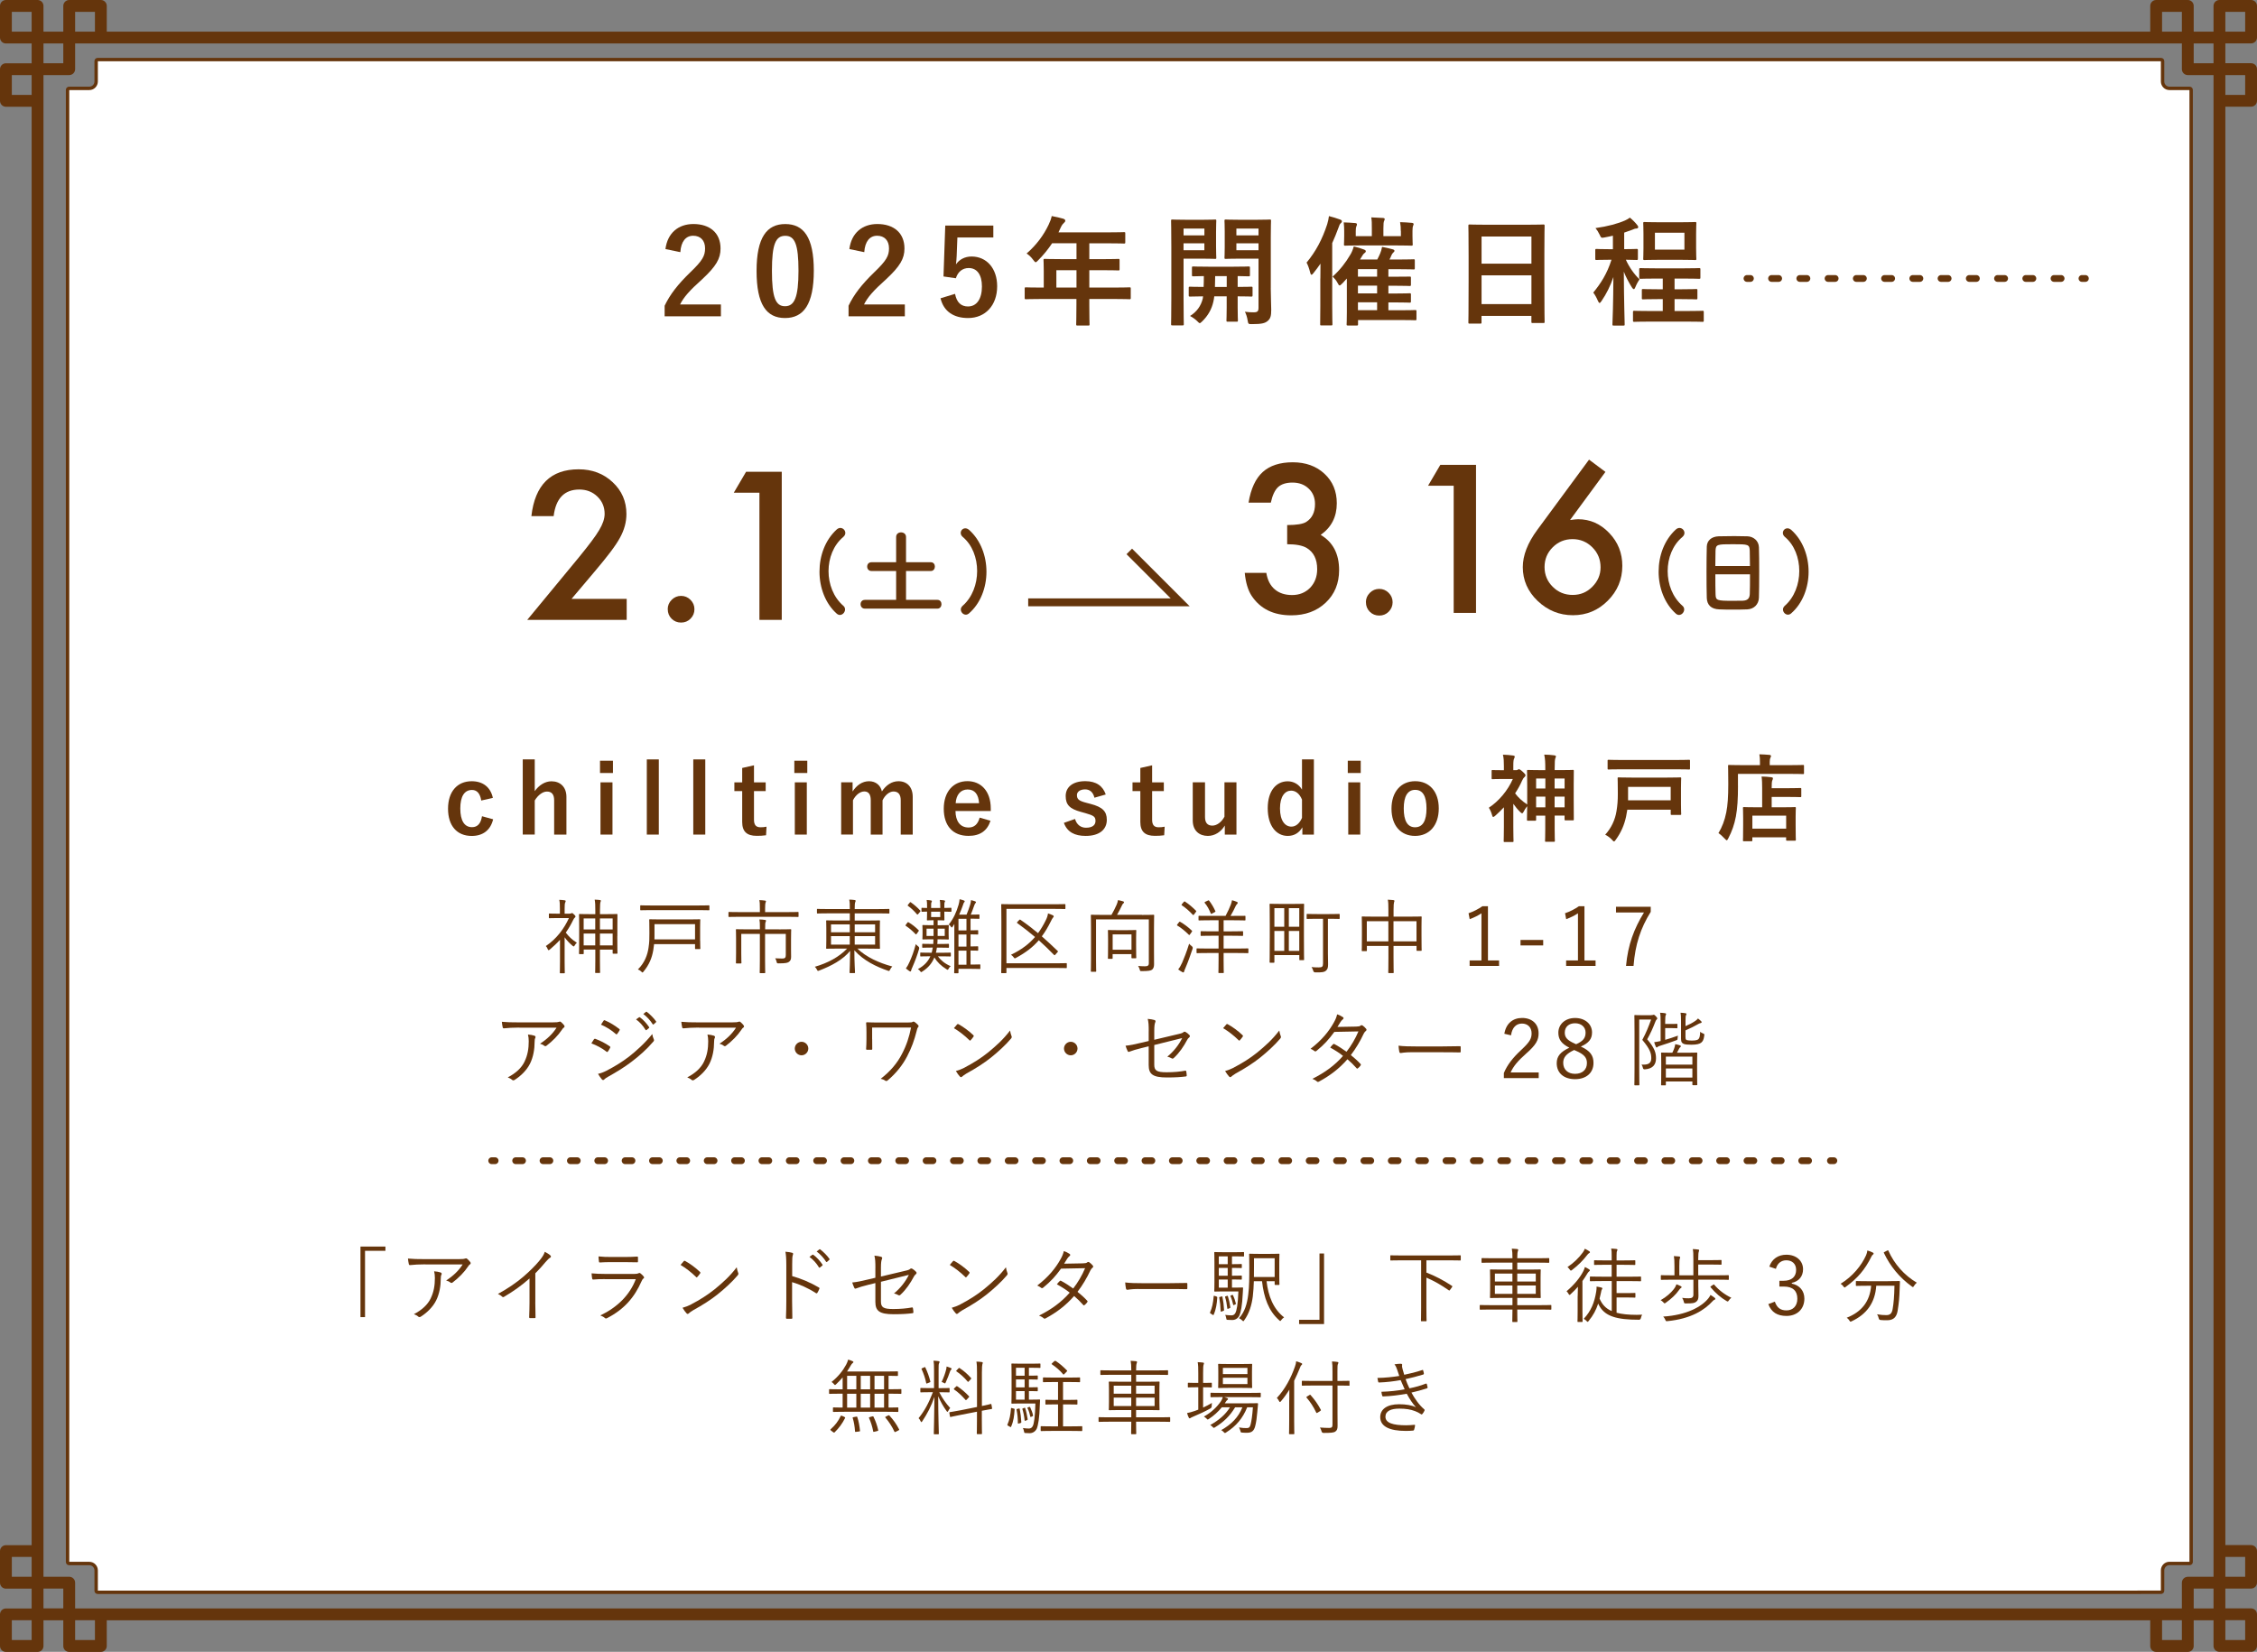 <?xml version="1.0" encoding="UTF-8"?>
<svg id="_レイヤー_2" data-name="レイヤー_2" xmlns="http://www.w3.org/2000/svg" width="664" height="486" viewBox="0 0 664 486">
  <rect x="0" y="0" width="664" height="486" fill="#808080" stroke="none"/>
  <defs>
    <style>
      .cls-1 {
        fill: #65350c;
      }

      .cls-2 {
        stroke-dasharray: 2.01 6.04;
      }

      .cls-2, .cls-3, .cls-4, .cls-5, .cls-6 {
        stroke: #65350c;
      }

      .cls-2, .cls-3, .cls-4, .cls-6 {
        fill: none;
      }

      .cls-2, .cls-3, .cls-6 {
        stroke-linecap: round;
        stroke-linejoin: round;
        stroke-width: 2px;
      }

      .cls-7, .cls-5 {
        fill: #fff;
      }

      .cls-4 {
        stroke-width: 2.31px;
      }

      .cls-4, .cls-5 {
        stroke-miterlimit: 10;
      }

      .cls-5 {
        stroke-width: 1px;
      }

      .cls-6 {
        stroke-dasharray: 2.08 6.23;
      }
    </style>
  </defs>
  <g id="_画像" data-name="画像">
    <g>
      <g>
        <path class="cls-1" d="M651.21,484.26c0,.96.78,1.74,1.74,1.74h9.31c.96,0,1.74-.78,1.74-1.74v-9.31c0-.96-.78-1.74-1.74-1.74h-7.57v-5.83h7.57c.96,0,1.74-.78,1.74-1.74v-9.31c0-.96-.78-1.74-1.74-1.74h-7.57V31.39h7.57c.96,0,1.74-.78,1.74-1.74v-9.31c0-.96-.78-1.74-1.74-1.74h-7.57v-5.83h7.57c.96,0,1.74-.78,1.74-1.74V1.74c0-.96-.78-1.74-1.74-1.74h-9.31c-.96,0-1.74.78-1.74,1.74v7.57h-5.83V1.74c0-.96-.78-1.74-1.74-1.74h-9.31c-.96,0-1.74.78-1.74,1.74v7.57H31.41V1.74c0-.96-.78-1.74-1.74-1.74h-9.31c-.96,0-1.74.78-1.74,1.74v7.57h-5.83V1.74c0-.96-.78-1.74-1.74-1.74H1.74C.78,0,0,.78,0,1.74v9.31c0,.96.78,1.74,1.74,1.74h7.57v5.83H1.74c-.96,0-1.74.78-1.74,1.74v9.31c0,.96.78,1.74,1.74,1.74h7.57v423.21H1.74c-.96,0-1.74.78-1.74,1.74v9.31c0,.96.78,1.74,1.74,1.74h7.57v5.83H1.74c-.96,0-1.74.78-1.74,1.74v9.31c0,.96.78,1.74,1.74,1.74h9.31c.96,0,1.74-.78,1.74-1.74v-7.57h5.83v7.57c0,.96.78,1.74,1.74,1.74h9.31c.96,0,1.74-.78,1.74-1.74v-7.57h601.18v7.57c0,.96.78,1.74,1.74,1.74h9.31c.96,0,1.74-.78,1.74-1.74v-7.57h5.83v7.57ZM660.52,476.69v5.83h-5.83v-5.83h5.83ZM634.33,473.22H22.1v-7.57c0-.96-.78-1.74-1.74-1.74h-7.57V22.09h7.57c.96,0,1.74-.78,1.74-1.74v-7.57h619.8v7.57c0,.96.78,1.74,1.74,1.74h7.57v441.83h-7.57c-.96,0-1.74.78-1.74,1.74v7.57h-7.57ZM645.38,473.22v-5.83h5.83v5.83h-5.83ZM660.52,458.08v5.83h-5.83v-5.83h5.83ZM660.52,22.09v5.83h-5.83v-5.83h5.83ZM645.38,18.61v-5.83h5.83v5.83h-5.83ZM660.52,3.48v5.83h-5.83V3.48h5.83ZM636.07,3.48h5.83v5.83h-5.83V3.48ZM27.93,3.48v5.83h-5.83V3.48h5.83ZM3.48,9.31V3.48h5.83v5.83H3.48ZM18.62,12.78v5.83h-5.83v-5.83h5.83ZM3.48,27.92v-5.83h5.83v5.83H3.48ZM3.48,463.91v-5.83h5.83v5.83H3.48ZM18.62,467.39v5.83h-5.83v-5.83h5.83ZM3.48,482.52v-5.83h5.83v5.83H3.48ZM27.93,482.52h-5.83v-5.83h5.83v5.83ZM636.07,482.52v-5.83h5.83v5.83h-5.83Z"/>
        <path class="cls-5" d="M629.38,468.48H28.73c-.24,0-.44-.2-.44-.44v-6c0-1.12-.9-2.03-2.01-2.03h-5.96c-.24,0-.44-.2-.44-.44V26.44c0-.25.2-.44.44-.44h5.96c1.11,0,2.01-.91,2.01-2.03v-6c0-.25.2-.44.44-.44h607.05c.24,0,.44.2.44.44v6c0,1.12.9,2.03,2.01,2.03h5.96c.24,0,.44.2.44.44v433.12c0,.25-.2.44-.44.44h-5.96c-1.11,0-2.01.91-2.01,2.03v6c0,.25-.2.44-.44.44h-6.4Z"/>
      </g>
      <rect class="cls-7" x="89.59" y="193.23" width="492.11" height="253.48" rx="10" ry="10"/>
      <g>
        <line class="cls-3" x1="513.96" y1="81.93" x2="514.96" y2="81.93"/>
        <line class="cls-6" x1="521.19" y1="81.93" x2="609.4" y2="81.93"/>
        <line class="cls-3" x1="612.51" y1="81.93" x2="613.51" y2="81.93"/>
      </g>
      <g>
        <path class="cls-1" d="M195.77,73.3c.6-4.79,3.85-7.39,8.23-7.39,4.8,0,7.98,2.59,7.98,7.21,0,2.98-1.3,5.22-5.39,9.03-3.68,3.29-5.43,5.25-6.51,7.42h12.01v3.5h-16.56v-3.12c1.58-3.29,3.82-6.23,7.63-9.91,3.5-3.36,4.27-4.76,4.27-6.97,0-2.34-1.36-3.71-3.5-3.71s-3.57,1.64-3.78,4.83l-4.38-.91Z"/>
        <path class="cls-1" d="M239.42,79.64c0,9.91-3.01,13.93-8.47,13.93s-8.37-3.96-8.37-13.86,3.04-13.79,8.44-13.79,8.4,3.85,8.4,13.72ZM227.1,79.67c0,7.88,1.09,10.43,3.85,10.43s3.96-2.59,3.96-10.43-1.09-10.29-3.89-10.29-3.92,2.38-3.92,10.29Z"/>
        <path class="cls-1" d="M249.88,73.3c.6-4.79,3.85-7.39,8.23-7.39,4.8,0,7.98,2.59,7.98,7.21,0,2.98-1.3,5.22-5.39,9.03-3.68,3.29-5.43,5.25-6.51,7.42h12.01v3.5h-16.56v-3.12c1.58-3.29,3.82-6.23,7.63-9.91,3.5-3.36,4.27-4.76,4.27-6.97,0-2.34-1.36-3.71-3.5-3.71s-3.57,1.64-3.78,4.83l-4.38-.91Z"/>
        <path class="cls-1" d="M292.23,69.87h-10.57l-.21,5.39c-.04.81-.1,1.75-.21,2.52.95-1.4,2.59-2.31,4.59-2.31,4.41,0,7.53,3.47,7.53,8.75,0,5.64-3.5,9.35-8.54,9.35-4.2,0-7.18-1.89-8.12-5.81l4.27-1.3c.49,2.59,1.85,3.71,3.81,3.71,2.52,0,4.1-2.17,4.1-5.88,0-3.47-1.44-5.43-3.89-5.43-1.79,0-3.19,1.08-3.78,3.01l-3.64-.53.52-14.98h14.14v3.5Z"/>
        <path class="cls-1" d="M306.23,87.97c-3.08,0-4.17.07-4.38.07-.35,0-.39-.04-.39-.38v-2.77c0-.31.04-.35.39-.35.21,0,1.29.07,4.38.07h.84v-4.9c0-2-.07-2.94-.07-3.15,0-.35.03-.39.42-.39.21,0,1.4.07,4.8.07h4.48v-4.66h-7.18c-1.16,1.75-2.52,3.43-4.1,5.01-.35.38-.56.56-.74.56s-.35-.21-.7-.67c-.67-.91-1.3-1.47-1.96-1.89,2.91-2.52,5.04-5.43,6.48-8.47.42-.88.74-1.71.91-2.55,1.26.24,2.42.49,3.36.77.42.14.63.31.63.6s-.18.42-.42.66c-.28.25-.52.53-.88,1.26l-.7,1.51h14.46c3.4,0,4.59-.07,4.8-.07.35,0,.39.04.39.38v2.59c0,.35-.04.39-.39.39-.21,0-1.4-.07-4.8-.07h-5.39v4.66h3.75c3.43,0,4.59-.07,4.8-.07.31,0,.35.04.35.39v2.62c0,.35-.04.38-.35.38-.21,0-1.37-.07-4.8-.07h-3.75v5.11h7.42c3.08,0,4.17-.07,4.38-.07.35,0,.39.04.39.35v2.77c0,.35-.04.38-.39.38-.21,0-1.29-.07-4.38-.07h-7.42v1.72c0,3.67.07,5.53.07,5.71,0,.35-.04.38-.39.38h-3.12c-.39,0-.42-.04-.42-.38,0-.21.07-2.03.07-5.71v-1.72h-10.47ZM316.7,84.61v-5.11h-5.92v5.11h5.92Z"/>
        <path class="cls-1" d="M353.94,64.66c2.31,0,3.33-.07,3.54-.07.31,0,.35.03.35.38,0,.25-.07,1.23-.07,3.36v4.13c0,2.13.07,3.12.07,3.33,0,.35-.04.38-.35.38-.21,0-1.23-.07-3.54-.07h-5.74v11.69c0,4.9.07,7.31.07,7.56,0,.35-.03.38-.38.38h-2.98c-.35,0-.38-.04-.38-.38,0-.25.07-2.66.07-7.56v-15.19c0-4.9-.07-7.39-.07-7.63,0-.35.03-.38.38-.38.25,0,1.58.07,4.17.07h4.87ZM348.2,67.25v2h6.13v-2h-6.13ZM354.32,71.59h-6.13v2.03h6.13v-2.03ZM357.23,87.2c-.07.56-.14,1.05-.25,1.5-.49,2.28-1.65,4.27-3.33,5.88-.35.32-.52.49-.67.49-.21,0-.39-.21-.81-.63-.56-.56-1.4-1.12-2.06-1.47,1.93-1.22,3.19-2.87,3.75-5.15l.07-.63c-2.66.04-3.64.07-3.82.07-.35,0-.39-.04-.39-.42v-2.1c0-.35.04-.39.39-.39.17,0,1.19.07,3.99.07.04-.88.07-1.96.07-3.19-2.1.04-2.91.07-3.08.07-.39,0-.42-.04-.42-.38v-2.13c0-.35.03-.39.42-.39.21,0,1.26.07,4.38.07h7.49c3.12,0,4.17-.07,4.38-.07.35,0,.39.04.39.39v2.13c0,.35-.04.38-.39.38-.18,0-1.05-.04-3.22-.07v3.19c2.77,0,3.82-.07,3.99-.07.35,0,.39.04.39.39v2.1c0,.38-.04.42-.39.42-.17,0-1.23-.07-3.99-.07v3.26c0,2.41.07,3.57.07,3.78,0,.39-.04.42-.39.42h-2.59c-.35,0-.39-.03-.39-.42,0-.21.07-1.37.07-3.78v-3.26h-3.68ZM360.9,84.43v-3.19h-3.4c0,1.19-.04,2.28-.07,3.19h3.47ZM373.85,84.78c0,2.45.14,4.69.14,6.41s-.21,2.52-1.02,3.22c-.81.7-1.82.95-4.62.95-1.08,0-1.12,0-1.3-1.09-.17-1.05-.45-1.86-.8-2.55.98.14,1.79.17,2.56.17,1.16,0,1.44-.32,1.44-1.37v-14.42h-5.74c-2.73,0-3.64.07-3.85.07-.39,0-.42-.03-.42-.38,0-.21.07-.98.07-3.05v-4.69c0-2.03-.07-2.84-.07-3.08,0-.35.04-.38.42-.38.21,0,1.12.07,3.85.07h5.15c2.73,0,3.68-.07,3.89-.07.35,0,.38.03.38.38,0,.25-.07,1.72-.07,4.8v15.02ZM363.74,67.25v2h6.51v-2h-6.51ZM370.25,71.59h-6.51v2.03h6.51v-2.03Z"/>
        <path class="cls-1" d="M388.45,81.95c0-1.26,0-2.84.03-4.38-.63.91-1.29,1.82-2.03,2.73-.24.35-.46.53-.63.53-.14,0-.25-.17-.35-.56-.28-1.16-.7-2.34-1.08-3.01,2.73-3.29,4.62-6.86,6.06-11.27.25-.8.42-1.61.52-2.41,1.16.31,2.17.59,3.29,1.01.35.14.52.28.52.52s-.14.42-.39.63c-.21.17-.35.49-.67,1.4-.56,1.54-1.15,2.97-1.79,4.38v18.52c0,3.43.07,5.14.07,5.32,0,.35-.04.38-.35.38h-2.91c-.35,0-.35-.04-.35-.38,0-.21.04-1.89.04-5.32v-8.09ZM394.85,83.42c-.35.38-.56.56-.73.56-.21,0-.35-.24-.63-.77-.42-.8-.91-1.33-1.44-1.82,2.24-2.03,3.89-4.2,5.11-6.3.46-.67.88-1.71,1.12-2.59,1.12.28,2.21.59,2.98.91.39.14.56.31.56.49,0,.21-.14.42-.38.56-.35.21-.7.84-1.33,1.89h5.08c.35-.63.63-1.29.88-1.86.21-.52.39-1.05.53-1.85,1.08.21,2.42.49,3.08.7.39.11.56.24.56.42,0,.25-.1.35-.35.56-.21.17-.42.49-.56.84-.17.46-.35.84-.56,1.19h2.77c3.08,0,4.13-.07,4.34-.07.31,0,.35.04.35.39v2.21c0,.35-.04.39-.35.39-.21,0-1.26-.07-4.34-.07h-3.08v2.21h2c3.01,0,4.03-.04,4.24-.04.35,0,.39.04.39.35v2c0,.38-.04.42-.39.42-.21,0-1.23-.07-4.24-.07h-2v2.28h2c3.01,0,4.03-.07,4.24-.07.35,0,.39.04.39.38v1.96c0,.38-.04.42-.39.42-.21,0-1.23-.07-4.24-.07h-2v2.31h3.43c3.19,0,4.27-.07,4.45-.07.35,0,.38.04.38.42v2.17c0,.39-.03.42-.38.42-.18,0-1.26-.07-4.45-.07h-12.36v1.23c0,.35-.04.38-.39.38h-2.59c-.35,0-.38-.04-.38-.38,0-.18.07-1.05.07-3.54v-9.91l-1.37,1.5ZM412.11,67.95c0-.91-.03-1.61-.21-2.59,1.23.04,2.38.1,3.5.21.31.04.49.18.49.35,0,.21-.1.32-.17.52-.1.25-.17.63-.17,1.47v1.54c0,1.54.07,2.24.07,2.45,0,.35-.04.38-.42.38-.21,0-1.4-.07-4.76-.07h-9.91c-3.36,0-4.55.07-4.76.07-.35,0-.38-.04-.38-.38,0-.24.07-.91.07-2.45v-1.5c0-.77-.04-1.51-.14-2.52,1.23.04,2.28.1,3.47.21.28.04.42.18.42.35,0,.25-.07.42-.18.63-.1.21-.17.59-.17,1.37v1.5h4.73v-2.24c0-1.58,0-2.34-.17-3.29,1.26.04,2.35.1,3.47.17.31.03.49.14.49.32,0,.24-.1.38-.21.63-.1.28-.18.7-.18,2.17v2.24h5.15v-1.54ZM405.14,81.39v-2.21h-5.64v2.21h5.64ZM405.14,86.32v-2.28h-5.64v2.28h5.64ZM405.14,91.26v-2.31h-5.64v2.31h5.64Z"/>
        <path class="cls-1" d="M432.37,95.21c-.35,0-.38-.04-.38-.38,0-.25.07-2.31.07-12.46v-6.76c0-6.79-.07-8.93-.07-9.14,0-.38.03-.42.38-.42.25,0,1.44.07,4.83.07h12.01c3.4,0,4.62-.07,4.83-.07.35,0,.38.04.38.42,0,.21-.07,2.35-.07,8.09v7.77c0,10.05.07,12.11.07,12.32,0,.35-.03.39-.38.39h-3.12c-.35,0-.39-.04-.39-.39v-1.71h-14.67v1.89c0,.35-.04.38-.39.38h-3.12ZM435.87,77.57h14.67v-7.98h-14.67v7.98ZM450.54,89.47v-8.47h-14.67v8.47h14.67Z"/>
        <path class="cls-1" d="M474.51,69.35c-.77.17-1.54.35-2.35.49-1.08.21-1.08.24-1.58-.84-.31-.67-.73-1.33-1.19-1.89,3.57-.49,6.62-1.33,8.68-2.24.63-.28.95-.49,1.44-.84.84.7,1.61,1.47,2.17,2.21.21.24.28.38.28.59,0,.28-.28.42-.63.42s-.7.17-1.12.35c-.73.28-1.54.56-2.38.84v4.87c2.59,0,3.4-.07,3.61-.07.39,0,.42.04.42.38v2.49c0,.35-.03.38-.42.38-.21,0-.94-.04-3.12-.07.98,2.17,2.42,4.24,4.03,5.78-.46.63-.91,1.47-1.26,2.35-.14.35-.28.53-.42.53-.17,0-.38-.21-.6-.56-.84-1.37-1.71-2.91-2.35-4.59.04,8.75.25,14.74.25,15.51,0,.32-.04.35-.38.35h-2.8c-.39,0-.42-.04-.42-.35.04-.74.25-6.37.28-13.93-.91,2.7-2.07,4.97-3.5,7.07-.25.35-.42.56-.56.56s-.28-.18-.46-.56c-.42-.98-.91-1.89-1.4-2.49,2.17-2.66,4.03-5.46,5.36-9.66h-.74c-2.62,0-3.43.07-3.64.07-.35,0-.39-.04-.39-.38v-2.49c0-.35.04-.38.39-.38.21,0,1.02.07,3.64.07h1.16v-3.96ZM485.57,94.62c-3.36,0-4.52.07-4.76.07-.35,0-.39-.04-.39-.38v-2.48c0-.35.04-.39.39-.39.25,0,1.4.07,4.76.07h3.61v-3.5h-1.5c-3.05,0-4.1.07-4.31.07-.31,0-.35-.04-.35-.38v-2.31c0-.31.04-.35.35-.35.21,0,1.26.07,4.31.07h1.5v-3.15h-2.03c-3.22,0-4.27.07-4.48.07-.38,0-.42-.04-.42-.38v-2.38c0-.35.04-.39.42-.39.21,0,1.26.07,4.48.07h8.16c3.22,0,4.31-.07,4.52-.07.39,0,.42.04.42.39v2.38c0,.35-.03.38-.42.38-.21,0-1.29-.07-4.52-.07h-2.66v3.15h2.03c3.05,0,4.1-.07,4.31-.07.35,0,.38.04.38.35v2.31c0,.35-.03.38-.38.38-.21,0-1.26-.07-4.31-.07h-2.03v3.5h3.47c3.36,0,4.52-.07,4.73-.07.35,0,.39.04.39.39v2.48c0,.35-.04.38-.39.38-.21,0-1.37-.07-4.73-.07h-10.54ZM494.43,65.39c2.98,0,4.03-.07,4.24-.07.35,0,.39.04.39.38,0,.25-.07,1.08-.07,3.08v4.27c0,2,.07,2.87.07,3.08,0,.35-.04.38-.39.38-.21,0-1.26-.07-4.24-.07h-6.37c-2.98,0-3.99.07-4.24.07-.35,0-.39-.04-.39-.38,0-.25.07-1.09.07-3.08v-4.27c0-2-.07-2.83-.07-3.08,0-.35.04-.38.39-.38.25,0,1.26.07,4.24.07h6.37ZM495.55,68.47h-8.68v4.97h8.68v-4.97Z"/>
      </g>
      <g>
        <path class="cls-1" d="M141.58,235.53c-.34-2.13-1.29-3.11-2.72-3.11-2.27,0-3.44,1.93-3.44,5.46s1.18,5.49,3.44,5.49c1.65,0,2.6-1.09,2.94-3.22l3.28.9c-.76,3.19-3,4.9-6.3,4.9-4.37,0-6.97-3-6.97-8.01s2.69-8.09,6.97-8.09c3.3,0,5.54,1.76,6.22,4.9l-3.42.78Z"/>
        <path class="cls-1" d="M157.31,232.78c1.23-1.74,3-2.91,4.93-2.91,2.55,0,4.4,1.65,4.4,4.59v11.09h-3.61v-10.08c0-1.79-.76-2.58-2.13-2.58-1.23,0-2.63,1.04-3.58,2.63v10.02h-3.53v-22.12h3.53v9.35Z"/>
        <path class="cls-1" d="M180.33,227.43h-3.81v-3.61h3.81v3.61ZM180.19,245.55h-3.53v-15.37h3.53v15.37Z"/>
        <path class="cls-1" d="M193.82,245.55h-3.53v-22.12h3.53v22.12Z"/>
        <path class="cls-1" d="M207.49,245.55h-3.53v-22.12h3.53v22.12Z"/>
        <path class="cls-1" d="M221.82,230.18h3.44v2.58h-3.44v8.43c0,1.54.62,2.21,1.9,2.21.59,0,1.15-.03,1.79-.17l-.14,2.52c-.98.14-1.82.17-2.74.17-2.91,0-4.28-1.26-4.28-4.09v-9.07h-2.3v-2.58h2.3v-4.23l3.47-.78v5.01Z"/>
        <path class="cls-1" d="M237.5,227.43h-3.81v-3.61h3.81v3.61ZM237.36,245.55h-3.53v-15.37h3.53v15.37Z"/>
        <path class="cls-1" d="M250.83,232.87c1.2-1.85,2.86-3.02,4.84-3.02s3.39,1.2,3.78,3c1.2-1.82,2.88-3,4.87-3,2.49,0,4.2,1.65,4.2,4.62v11.09h-3.53v-10.11c0-1.74-.76-2.58-2.13-2.58-1.2,0-2.49,1.06-3.22,2.6v10.08h-3.47v-10.11c0-1.76-.67-2.58-1.9-2.58s-2.55,1.04-3.33,2.6v10.08h-3.47v-15.37h3.36v2.69Z"/>
        <path class="cls-1" d="M281.1,238.63c.03,2.91,1.32,4.84,3.86,4.84,1.6,0,2.72-.9,3.25-2.91l3.19.92c-.95,2.94-3.05,4.45-6.47,4.45-4.59,0-7.28-2.94-7.28-7.98s2.83-8.12,6.97-8.12c3.92,0,6.86,2.86,6.86,8.06v.73h-10.39ZM288.04,236.31c-.17-2.58-1.26-4.03-3.36-4.03s-3.36,1.57-3.53,4.03h6.89Z"/>
        <path class="cls-1" d="M321.98,234.71c-.39-1.65-1.37-2.46-2.74-2.46-1.51,0-2.41.73-2.41,1.65,0,1.2.5,1.71,2.74,2.29l1.29.34c3.5.92,4.76,2.18,4.76,4.68,0,2.74-2.04,4.73-6.22,4.73-3.25,0-5.43-1.15-6.41-3.84l3.28-1.15c.5,1.74,1.74,2.58,3.22,2.58,2.02,0,2.8-.87,2.8-1.99,0-1.26-.53-1.6-2.97-2.3l-1.29-.36c-3.33-.9-4.51-2.1-4.51-4.68s2.02-4.37,5.77-4.37c3.22,0,5.18,1.43,6.02,3.92l-3.33.95Z"/>
        <path class="cls-1" d="M338.95,230.18h3.44v2.58h-3.44v8.43c0,1.54.62,2.21,1.9,2.21.59,0,1.15-.03,1.79-.17l-.14,2.52c-.98.14-1.82.17-2.74.17-2.91,0-4.28-1.26-4.28-4.09v-9.07h-2.3v-2.58h2.3v-4.23l3.47-.78v5.01Z"/>
        <path class="cls-1" d="M363.75,245.55h-3.42v-2.66c-1.09,1.85-2.94,3.05-4.98,3.05-2.49,0-4.45-1.51-4.45-4.54v-11.23h3.61v10.22c0,1.74.78,2.52,2.16,2.52s2.77-1.12,3.56-2.63v-10.11h3.53v15.37Z"/>
        <path class="cls-1" d="M386.54,245.55h-3.39v-2.13c-1.01,1.71-2.49,2.52-4.31,2.52-3.3,0-5.88-2.88-5.88-8.15s2.63-7.92,5.88-7.92c1.71,0,3.28.87,4.2,2.44v-8.88h3.5v22.12ZM383.04,235.25c-.73-1.79-1.93-2.63-3.19-2.63-1.76,0-3.28,1.6-3.28,5.24s1.51,5.35,3.36,5.35c1.29,0,2.41-.95,3.11-2.58v-5.38Z"/>
        <path class="cls-1" d="M400.32,227.43h-3.81v-3.61h3.81v3.61ZM400.18,245.55h-3.53v-15.37h3.53v15.37Z"/>
        <path class="cls-1" d="M423.28,237.85c0,4.98-2.77,8.09-6.97,8.09s-6.94-3.02-6.94-8.01,2.8-8.09,6.97-8.09,6.94,3.02,6.94,8.01ZM412.98,237.88c0,3.56,1.06,5.52,3.33,5.52s3.36-1.93,3.36-5.52-1.06-5.49-3.33-5.49-3.36,1.96-3.36,5.49Z"/>
        <path class="cls-1" d="M451.92,241.16c0,.28-.03.31-.45.31h-1.93c-.28,0-.31-.03-.31-.31,0-.17.03-.87.06-3.95-.45.53-.84,1.21-1.12,1.74-.14.22-.22.34-.36.34s-.28-.11-.5-.31c-.81-.78-1.51-1.65-2.1-2.49v6.8c0,2.07.06,4,.06,4.14,0,.28-.03.31-.34.31h-2.21c-.31,0-.34-.03-.34-.31,0-.17.06-2.07.06-4.14v-5.77c-.81.87-1.65,1.68-2.52,2.46-.28.25-.48.39-.62.39s-.22-.17-.31-.45c-.25-.9-.53-1.57-.98-2.27,3-1.99,5.57-5.07,7.06-8.46h-3.05c-2.04,0-2.72.06-2.88.06-.28,0-.31-.03-.31-.31v-2.07c0-.28.03-.31.31-.31.17,0,.84.05,2.88.05h.42v-1.15c0-1.48-.03-2.3-.28-3.42,1.04.03,2.02.11,3.02.25.28.03.45.14.45.28,0,.25-.08.39-.17.59-.17.34-.25.76-.25,2.18v1.26h.78c.28,0,.36-.03.5-.11.08-.06.2-.17.34-.17.22,0,.53.17,1.2.78.62.59.76.76.76.95,0,.28-.08.42-.34.62-.2.17-.42.45-.67,1.04-.56,1.29-1.26,2.52-2.04,3.7.92,1.23,2.02,2.27,3.56,3.28v-5.29c0-3.44-.06-4.4-.06-4.56,0-.28.03-.31.31-.31.2,0,1.06.06,3.56.06h1.51v-.34c0-1.99-.03-2.86-.31-4.23,1.06.03,2.07.08,3.02.22.25.03.42.14.42.28,0,.2-.08.37-.17.56-.14.36-.2,1.04-.2,3.08v.42h1.79c2.49,0,3.39-.06,3.56-.06.25,0,.28.03.28.31,0,.17-.03,1.12-.03,4.06v4.03c0,5.01.03,5.94.03,6.1,0,.31-.03.34-.28.34h-2.13c-.28,0-.31-.03-.31-.34v-1.06h-2.91v3.98c0,2.44.06,3.28.06,3.42,0,.28-.03.31-.31.31h-2.3c-.25,0-.28-.03-.28-.31,0-.17.06-.98.06-3.39v-4h-2.69v1.18ZM454.64,232v-2.94h-2.72v2.94h2.72ZM454.64,237.54v-3.16h-2.72v3.16h2.72ZM457.36,229.06v2.94h2.94v-2.94h-2.94ZM460.3,237.54v-3.16h-2.94v3.16h2.94Z"/>
        <path class="cls-1" d="M478.75,238.21c-.11.67-.22,1.34-.36,2.02-.53,2.49-1.48,4.7-3.05,6.86-.25.34-.36.48-.5.48s-.28-.14-.56-.45c-.59-.67-1.37-1.2-2.04-1.54,1.79-1.93,2.91-4.34,3.33-6.94.28-1.76.39-3.08.39-5.1,0-2.94-.06-4.34-.06-4.51,0-.28.03-.31.31-.31.2,0,1.18.06,3.89.06h10.33c2.72,0,3.7-.06,3.89-.06.25,0,.28.03.28.31,0,.17-.06.98-.06,2.77v4.96c0,1.79.06,2.52.06,2.69,0,.28-.03.31-.28.31h-2.52c-.25,0-.28-.03-.28-.31v-1.23h-12.77ZM476.84,226.34c-2.52,0-3.42.06-3.58.06-.28,0-.31-.03-.31-.31v-2.24c0-.28.03-.31.31-.31.17,0,1.06.06,3.58.06h16.46c2.55,0,3.42-.06,3.58-.06.28,0,.31.03.31.31v2.24c0,.28-.03.31-.31.31-.17,0-1.04-.06-3.58-.06h-16.46ZM478.97,231.52v3.95h12.54v-3.95h-12.54Z"/>
        <path class="cls-1" d="M511.31,231.21c0,3.78-.17,6.61-.62,9.02-.45,2.35-1.15,4.37-2.24,6.44-.2.36-.31.56-.45.56-.11,0-.28-.17-.56-.45-.64-.7-1.37-1.34-1.88-1.65,1.09-1.82,1.82-3.7,2.3-6.1.42-2.07.59-4.65.59-8.37,0-3.53-.06-5.12-.06-5.29,0-.28.03-.31.28-.31.17,0,1.12.06,3.78.06h5.32v-.92c0-.84-.03-1.57-.17-2.27,1.04.03,2.02.08,2.97.17.28.03.45.14.45.31,0,.2-.06.36-.17.53-.11.2-.2.59-.2,1.2v.98h6.05c2.66,0,3.56-.06,3.75-.06.25,0,.28.03.28.31v2.07c0,.28-.03.31-.28.31-.2,0-1.09-.06-3.75-.06h-15.4v3.53ZM513.08,247.51c-.28,0-.31-.03-.31-.31,0-.17.06-.84.06-4.48v-2.04c0-2.02-.06-2.72-.06-2.91,0-.28.03-.31.31-.31.17,0,1.09.06,3.72.06h1.62v-5.66c0-1.32-.03-2.41-.17-3.39,1.04.03,1.82.06,2.86.2.28.03.48.14.48.28,0,.28-.08.42-.17.62-.17.34-.2,1.09-.2,2.16v.17h4.68c2.63,0,3.56-.06,3.72-.06.28,0,.31.03.31.31v2.07c0,.28-.03.31-.31.31-.17,0-1.09-.06-3.72-.06h-4.68v3.05h3.05c2.66,0,3.58-.06,3.75-.06.28,0,.31.03.31.31,0,.17-.06.9-.06,2.52v2.32c0,3.58.06,4.28.06,4.45,0,.25-.03.28-.31.28h-2.24c-.28,0-.31-.03-.31-.28v-.7h-9.94v.84c0,.28-.03.31-.31.31h-2.16ZM515.54,243.81h9.94v-3.84h-9.94v3.84Z"/>
      </g>
      <g>
        <path class="cls-1" d="M168.15,176.2h16.22v6.18h-29.26l15.12-18.31c1.49-1.82,2.73-3.4,3.74-4.74,1.01-1.33,1.77-2.46,2.3-3.36,1.07-1.77,1.61-3.36,1.61-4.77,0-2.03-.71-3.73-2.14-5.11s-3.2-2.06-5.3-2.06c-4.4,0-6.92,2.61-7.56,7.82h-6.55c1.05-9.18,5.69-13.77,13.91-13.77,3.97,0,7.3,1.26,9.99,3.78,2.71,2.52,4.06,5.64,4.06,9.37,0,2.37-.63,4.69-1.89,6.97-.64,1.19-1.58,2.59-2.81,4.22s-2.79,3.55-4.67,5.77l-6.77,8.01Z"/>
        <path class="cls-1" d="M196.44,179.22c0-1.05.39-1.97,1.16-2.74.77-.77,1.69-1.16,2.77-1.16s1.99.39,2.77,1.16c.77.77,1.16,1.69,1.16,2.77s-.39,2.02-1.16,2.79c-.75.75-1.67,1.13-2.77,1.13s-2.04-.38-2.79-1.13c-.75-.75-1.13-1.69-1.13-2.82Z"/>
        <path class="cls-1" d="M223.41,144.96h-7.53l3.61-6.15h10.5v43.57h-6.57v-37.42Z"/>
      </g>
      <g>
        <path class="cls-1" d="M246.19,180.57c-3.38-3-5.1-7.68-5.1-12.37s1.66-9.29,5.05-12.4c.36-.33.75-.47,1.08-.47.8,0,1.47.69,1.47,1.47,0,.42-.19.83-.61,1.19-2.88,2.41-4.33,6.21-4.33,10.04s1.44,7.68,4.36,10.21c.36.3.5.69.5,1.08,0,.8-.69,1.61-1.53,1.61-.28,0-.58-.11-.89-.36Z"/>
        <path class="cls-1" d="M254.46,179.07c-.86,0-1.28-.64-1.28-1.3s.42-1.28,1.28-1.28h9.18v-8.49h-7.24c-.86,0-1.28-.64-1.28-1.3s.42-1.28,1.28-1.28h7.24v-7.43c0-.92.72-1.36,1.44-1.36s1.47.44,1.47,1.36v7.43h7.3c.8,0,1.19.64,1.19,1.28s-.42,1.3-1.19,1.3h-7.3v8.49h9.24c.8,0,1.19.64,1.19,1.28s-.42,1.3-1.19,1.3h-21.33Z"/>
        <path class="cls-1" d="M284.14,180.85c-.8,0-1.47-.75-1.47-1.53,0-.36.17-.75.53-1.08,2.86-2.5,4.27-6.38,4.27-10.24s-1.41-7.66-4.22-10.01c-.44-.36-.61-.8-.61-1.19,0-.72.58-1.36,1.36-1.36.33,0,.72.14,1.11.47,3.41,3.05,5.1,7.68,5.1,12.32s-1.75,9.32-5.16,12.26c-.31.25-.61.36-.92.36Z"/>
      </g>
      <g>
        <path class="cls-1" d="M493.06,180.57c-3.38-3-5.1-7.68-5.1-12.37s1.66-9.29,5.05-12.4c.36-.33.75-.47,1.08-.47.8,0,1.47.69,1.47,1.47,0,.42-.19.83-.61,1.19-2.88,2.41-4.33,6.21-4.33,10.04s1.44,7.68,4.36,10.21c.36.3.5.69.5,1.08,0,.8-.69,1.61-1.53,1.61-.28,0-.58-.11-.89-.36Z"/>
        <path class="cls-1" d="M514.03,179.29c-1.22.06-2.72.06-4.19.06s-2.88,0-4.02-.06c-2.41-.08-3.61-1.3-3.69-3.36-.06-1.8-.08-4.83-.08-7.85,0-2.69.03-5.41.08-7.27.06-1.78,1.39-2.94,3.47-3.02,1.05-.03,2.86-.06,4.63-.06,1.47,0,2.91.03,3.86.06,1.69.05,3.33,1.25,3.38,3.25.06,1.69.08,4.47.08,7.24,0,3.05-.03,6.1-.08,7.57-.06,1.94-1.44,3.36-3.44,3.44ZM514.83,166.53c0-1.75-.03-3.36-.06-4.47-.06-1.91-.47-1.94-4.91-1.94-4.69,0-5.08.03-5.16,1.94-.03,1.14-.06,2.72-.06,4.47h10.18ZM504.65,168.98c0,2.33,0,4.55.06,5.88.06,1.8.36,1.91,5.08,1.91,1.08,0,2.19,0,2.91-.03,1.55-.06,2.02-.78,2.08-1.97.06-1.39.06-3.58.06-5.8h-10.18Z"/>
        <path class="cls-1" d="M526.01,180.85c-.8,0-1.47-.75-1.47-1.53,0-.36.17-.75.53-1.08,2.86-2.5,4.27-6.38,4.27-10.24s-1.41-7.66-4.22-10.01c-.44-.36-.61-.8-.61-1.19,0-.72.58-1.36,1.36-1.36.33,0,.72.14,1.11.47,3.41,3.05,5.1,7.68,5.1,12.32s-1.75,9.32-5.16,12.26c-.3.25-.61.36-.92.36Z"/>
      </g>
      <g>
        <path class="cls-1" d="M378.68,160.09v-5.61c2.78,0,4.66-.31,5.62-.93,1.71-1.09,2.57-2.84,2.57-5.25,0-1.86-.62-3.38-1.86-4.54-1.22-1.18-2.81-1.78-4.77-1.78-1.82,0-3.24.44-4.23,1.33-.96.9-1.67,2.43-2.14,4.57h-6.55c.68-4.1,2.07-7.11,4.18-9.01s5.05-2.86,8.83-2.86,6.93,1.13,9.34,3.39c2.41,2.24,3.61,5.13,3.61,8.66,0,3.99-1.58,7.09-4.74,9.31,3.61,2.13,5.42,5.58,5.42,10.36,0,3.91-1.32,7.11-3.95,9.59-2.63,2.48-6.01,3.72-10.13,3.72-5.25,0-9.14-1.93-11.68-5.78-1.05-1.62-1.72-3.86-2-6.71h6.35c.34,2.11,1.16,3.72,2.47,4.84,1.31,1.12,3.01,1.68,5.12,1.68s3.88-.71,5.28-2.12c1.39-1.45,2.09-3.28,2.09-5.5,0-2.93-1.04-5.02-3.13-6.26-1.22-.71-3.11-1.07-5.67-1.07Z"/>
        <path class="cls-1" d="M401.84,177.16c0-1.05.39-1.97,1.16-2.74.77-.77,1.69-1.16,2.77-1.16s1.99.39,2.77,1.16c.77.77,1.16,1.69,1.16,2.77s-.39,2.02-1.16,2.79c-.75.75-1.67,1.13-2.77,1.13s-2.04-.38-2.79-1.13c-.75-.75-1.13-1.69-1.13-2.82Z"/>
        <path class="cls-1" d="M427.66,142.91h-7.53l3.61-6.15h10.5v43.57h-6.57v-37.42Z"/>
        <path class="cls-1" d="M467.49,135.23l4.82,3.61-10.41,14.16c.56-.08,1.04-.13,1.44-.17s.71-.06.93-.06c3.54,0,6.59,1.35,9.17,4.06,2.56,2.67,3.84,5.89,3.84,9.65,0,3.99-1.43,7.41-4.29,10.27-2.84,2.84-6.25,4.26-10.24,4.26s-7.41-1.4-10.38-4.2c-2.92-2.8-4.37-6.12-4.37-9.96,0-3.44,1.42-7.09,4.26-10.95l15.24-20.68ZM470.88,166.92c0-2.31-.8-4.27-2.4-5.87-1.62-1.62-3.56-2.43-5.84-2.43s-4.24.8-5.84,2.4-2.4,3.54-2.4,5.81.8,4.21,2.4,5.81,3.56,2.4,5.87,2.4,4.19-.8,5.78-2.4c1.62-1.62,2.43-3.53,2.43-5.73Z"/>
      </g>
      <polyline class="cls-4" points="302.49 177.22 347.21 177.22 332.23 162.24"/>
      <g>
        <path class="cls-1" d="M167.61,268.8c.24,0,.31-.02.43-.07.05-.02.12-.1.22-.1.14,0,.31.12.67.46.31.31.38.43.38.55,0,.14-.05.24-.22.36-.12.1-.26.24-.46.67-.65,1.34-1.37,2.57-2.18,3.72.94,1.2,1.75,2.02,3.26,2.98-.26.22-.5.53-.7.89-.07.14-.14.19-.24.19-.07,0-.17-.05-.31-.17-.94-.79-1.73-1.61-2.35-2.52v7.13c0,1.9.05,3.17.05,3.29,0,.17-.02.17-.19.17h-1.08c-.17,0-.19,0-.19-.17,0-.14.05-1.39.05-3.29v-6.38c-.91,1.01-1.92,1.94-3,2.86-.17.14-.29.19-.36.19-.1,0-.17-.07-.22-.24-.14-.41-.34-.7-.58-.98,3.12-2.09,5.33-5.04,6.79-8.23h-3.31c-1.75,0-2.28.05-2.4.05-.17,0-.19-.02-.19-.19v-1.01c0-.17.02-.19.19-.19.12,0,.65.05,2.4.05h.65v-1.37c0-1.32-.02-1.99-.19-2.71.58.02,1.08.07,1.58.14.19.02.31.12.31.19,0,.19-.07.31-.14.48-.12.24-.17.65-.17,1.85v1.42h1.49ZM181.61,275.41c0,4.18.05,4.87.05,4.99,0,.17-.02.19-.17.19h-1.06c-.17,0-.19-.02-.19-.19v-1.01h-3.74v3.26c0,2.62.05,3.31.05,3.43,0,.17-.02.19-.19.19h-1.08c-.17,0-.19-.02-.19-.19,0-.12.05-.82.05-3.41v-3.29h-3.41v1.15c0,.17-.02.19-.24.19h-.96c-.17,0-.19-.02-.19-.19,0-.14.05-.82.05-5.04v-2.81c0-2.76-.05-3.46-.05-3.58,0-.17.02-.19.19-.19.14,0,.89.05,3.07.05h1.54v-1.01c0-1.7-.02-2.35-.19-3.26.74.02,1.08.05,1.56.12.14.02.26.07.26.19,0,.14-.05.24-.12.43-.07.19-.14.86-.14,2.47v1.06h1.9c2.18,0,2.93-.05,3.07-.05s.17.02.17.19c0,.12-.02.82-.02,3.19v3.1ZM175.12,270.22h-3.41v3.24h3.41v-3.24ZM175.12,274.66h-3.41v3.5h3.41v-3.5ZM180.24,270.22h-3.74v3.24h3.74v-3.24ZM180.24,274.66h-3.74v3.5h3.74v-3.5Z"/>
        <path class="cls-1" d="M205.99,276.75c0,1.63.05,2.16.05,2.3,0,.17-.02.19-.17.19h-1.2c-.17,0-.19-.02-.19-.19v-1.27h-12.05c-.07.58-.14,1.2-.24,1.78-.38,2.23-1.18,4.27-2.88,6.31-.14.17-.22.26-.29.26-.1,0-.17-.1-.34-.26-.29-.29-.62-.5-1.01-.65,2.02-1.97,2.83-4.34,3.12-6.34.26-1.68.26-2.59.26-4.34,0-2.62-.05-3.77-.05-3.89,0-.17.02-.19.19-.19.14,0,.98.05,3.38.05h7.87c2.4,0,3.26-.05,3.41-.05s.17.02.17.19c0,.12-.05.72-.05,2.35v3.74ZM208.7,267.63c0,.17-.02.19-.19.19-.14,0-.91-.05-3.22-.05h-13.56c-2.28,0-3.07.05-3.19.05-.17,0-.19-.02-.19-.19v-1.08c0-.17.02-.19.19-.19.12,0,.91.05,3.19.05h13.56c2.3,0,3.07-.05,3.22-.05.17,0,.19.02.19.19v1.08ZM204.48,271.9h-11.93v3.6c0,.26,0,.58-.02.89h11.95v-4.49Z"/>
        <path class="cls-1" d="M234.93,269.6c0,.17-.02.19-.19.19-.14,0-.89-.05-3.17-.05h-13.9c-2.28,0-3.05.05-3.17.05-.17,0-.19-.02-.19-.19v-1.1c0-.17.02-.19.19-.19.12,0,.89.05,3.17.05h5.88v-1.08c0-1.22-.02-1.85-.17-2.45.58.02,1.15.05,1.68.14.17.02.29.1.29.17,0,.17-.07.29-.14.46-.07.24-.12.6-.12,1.68v1.08h6.48c2.28,0,3.02-.05,3.17-.05.17,0,.19.02.19.19v1.1ZM229.15,273.44c2.45,0,3.31-.05,3.43-.05.17,0,.19.02.19.19,0,.14-.05.89-.05,2.71v3.14c0,.72.02,1.44.02,2.04,0,.7-.12,1.1-.53,1.44-.38.36-.96.53-3.14.53-.46,0-.48-.02-.58-.43-.1-.41-.24-.79-.43-1.06.77.05,1.51.07,2.09.07.74,0,1.03-.22,1.03-1.01v-6.24h-6.1v7.8c0,2.4.05,3.43.05,3.55,0,.17-.02.19-.19.19h-1.25c-.17,0-.19-.02-.19-.19,0-.12.05-1.15.05-3.55v-7.8h-5.47v5.62c0,2.06.05,2.76.05,2.88,0,.17-.02.19-.19.19h-1.27c-.14,0-.17-.02-.17-.19,0-.12.05-.72.05-2.86v-4.3c0-1.78-.05-2.4-.05-2.54,0-.17.02-.19.17-.19s.98.05,3.43.05h3.46v-.46c0-1.22-.02-1.85-.14-2.45.58.02,1.1.05,1.66.14.17.02.29.1.29.19,0,.14-.07.29-.14.46-.1.22-.12.58-.12,1.63v.48h4.06Z"/>
        <path class="cls-1" d="M252.21,279.08c2.69,2.54,6.26,4.18,10.3,5.28-.26.26-.48.55-.67.94-.22.46-.24.43-.65.29-3.31-1.15-7.06-2.88-9.84-6,0,3.55.19,6.19.19,6.53,0,.17-.02.17-.19.17h-1.22c-.17,0-.19,0-.19-.17,0-.34.14-2.88.17-6.36-2.18,2.64-5.47,4.39-9.07,5.78-.17.07-.29.12-.36.12-.14,0-.22-.12-.34-.38-.17-.36-.38-.6-.62-.84,3.79-1.1,7.06-2.83,9.5-5.35h-2.57c-2.42,0-3.29.05-3.41.05-.17,0-.19-.02-.19-.19,0-.14.05-.67.05-2.26v-3.46c0-1.58-.05-2.14-.05-2.26,0-.17.02-.19.19-.19.12,0,.98.05,3.41.05h3.36v-2.11h-6.38c-2.23,0-2.95.05-3.1.05-.17,0-.19-.02-.19-.19v-.98c0-.17.02-.19.19-.19.14,0,.86.05,3.1.05h6.38v-.14c0-1.34,0-1.78-.17-2.64.58,0,1.1.05,1.58.12.19.02.31.12.31.19,0,.19-.07.31-.14.48-.1.29-.14.7-.14,1.9v.1h6.94c2.23,0,2.95-.05,3.1-.05s.17.02.17.19v.98c0,.17-.02.19-.17.19s-.86-.05-3.1-.05h-6.94v2.11h3.82c2.45,0,3.31-.05,3.43-.05.17,0,.19.02.19.19,0,.12-.05.67-.05,2.26v3.46c0,1.58.05,2.14.05,2.26,0,.17-.02.19-.19.19-.12,0-.98-.05-3.43-.05h-3.05ZM250,271.97h-5.52v2.33h5.52v-2.33ZM250,275.43h-5.52v2.5h5.52v-2.5ZM257.45,271.97h-6v2.33h6v-2.33ZM257.45,275.43h-6v2.5h6v-2.5Z"/>
        <path class="cls-1" d="M266.95,271.47c.14-.19.22-.19.36-.1,1.06.62,1.94,1.32,2.93,2.3.14.14.12.17-.07.41l-.43.6c-.19.26-.26.29-.41.14-.94-.98-1.78-1.7-2.81-2.4-.17-.1-.17-.17,0-.38l.43-.58ZM268.46,284.48c-.22.48-.38.86-.41,1.06-.02.17-.1.29-.22.29-.07,0-.19-.05-.31-.12-.29-.19-.67-.48-1.01-.77.38-.53.77-1.22,1.06-1.9.72-1.63,1.22-2.88,1.85-5.26.19.22.41.43.67.62q.43.31.31.74c-.5,1.78-1.2,3.65-1.94,5.33ZM267.62,265.59c.14-.19.22-.19.36-.1.98.7,1.9,1.49,2.74,2.4.12.12.12.17-.02.36l-.55.65c-.19.22-.26.24-.41.07-.86-1.01-1.68-1.78-2.62-2.45-.14-.1-.12-.17.05-.38l.46-.55ZM279.91,268.08c0,.17-.02.19-.19.19-.12,0-.6-.02-1.9-.05v.41c0,1.3.02,1.87.02,1.99,0,.17-.02.19-.19.19-.12,0-.48-.05-1.7-.05h-.1v1.46h.67c1.75,0,2.3-.05,2.42-.05.17,0,.19.02.19.19,0,.12-.05.43-.05,1.44v.96c0,1.01.05,1.32.05,1.44,0,.19-.02.22-.19.22-.12,0-.67-.05-2.42-.05h-.7c0,.5-.02.96-.07,1.37h.79c1.8,0,2.3-.05,2.42-.05.19,0,.22.02.22.19v.79c0,.17-.02.19-.22.19-.12,0-.62-.05-2.42-.05h-.91c-.07.53-.17,1.03-.29,1.51h1.54c1.92,0,2.52-.05,2.66-.05.17,0,.19.02.19.19v.77c0,.17-.02.19-.19.19-.14,0-.74-.05-2.66-.05h-.96c.84,1.13,2.02,2.16,3.77,2.9-.24.17-.43.41-.6.72-.12.24-.19.34-.29.34s-.19-.07-.36-.17c-1.61-1.01-2.71-2.06-3.55-3.46-.65,1.58-1.7,2.98-3.53,4.13-.19.12-.29.19-.36.19s-.12-.07-.24-.22c-.22-.31-.43-.5-.72-.67,1.9-1.01,3-2.28,3.67-3.77h-.12c-1.94,0-2.54.05-2.69.05s-.17-.02-.17-.19v-.77c0-.17.02-.19.17-.19s.74.05,2.69.05h.5l.07-.24c.1-.43.19-.84.26-1.27h-.5c-1.78,0-2.3.05-2.42.05-.17,0-.19-.02-.19-.19v-.79c0-.17.02-.19.19-.19.12,0,.65.05,2.42.05h.65c.02-.41.05-.86.05-1.37h-.67c-1.7,0-2.28.05-2.4.05-.17,0-.19-.02-.19-.22,0-.12.05-.43.05-1.44v-.96c0-1.01-.05-1.32-.05-1.44,0-.17.02-.19.19-.19.12,0,.7.05,2.4.05h.7v-1.46h-.07c-1.22,0-1.56.05-1.7.05-.17,0-.19-.02-.19-.19,0-.14.05-.7.05-1.99v-.41c-.98.02-1.37.05-1.46.05-.17,0-.19-.02-.19-.19v-.79c0-.17.02-.19.19-.19.1,0,.48.05,1.46.05v-.26c0-1.08,0-1.46-.12-2.09.53.02.94.07,1.27.14.17.02.26.1.26.19s-.02.22-.1.34c-.12.19-.12.46-.12,1.42v.26h2.69v-.22c0-1.15-.02-1.51-.14-2.14.53.02.96.07,1.25.12.22.05.31.12.31.22,0,.12-.07.19-.12.31-.1.22-.1.53-.1,1.46v.24c1.3,0,1.78-.05,1.9-.05.17,0,.19.02.19.19v.79ZM274.65,273.24h-2.06v2.14h2.06v-2.14ZM276.62,268.23h-2.69v1.58h2.69v-1.58ZM277.94,273.24h-2.09v2.14h2.09v-2.14ZM288.41,284.91c0,.17-.02.19-.19.19-.12,0-.6-.05-2.33-.05h-3.91v1.13c0,.14-.02.17-.19.17h-.91c-.14,0-.17-.02-.17-.17,0-.12.05-.79.05-2.9v-11.43l-.46.74c-.12.19-.19.29-.29.29-.07,0-.17-.1-.29-.29-.17-.24-.36-.43-.6-.58,1.37-1.66,2.28-3.7,2.88-5.78.17-.55.26-1.13.31-1.66.46.1.86.22,1.25.36.17.07.26.14.26.24s-.07.22-.22.38c-.07.1-.17.29-.34.86-.29.84-.65,1.75-1.08,2.69h2.18c.43-1.03.79-2.04,1.06-2.93.14-.46.22-.91.24-1.34.46.1.84.22,1.18.34.17.07.29.14.29.26s-.05.19-.17.31c-.12.12-.22.31-.38.77-.36,1.01-.62,1.75-.98,2.59h.34c1.49,0,1.9-.05,2.02-.05.17,0,.19.02.19.19v.91c0,.17-.02.19-.19.19-.12,0-.53-.05-2.02-.05h-.41v3.43c1.49,0,1.94-.05,2.06-.05.17,0,.19.02.19.19v.91c0,.17-.02.19-.19.19-.12,0-.58-.05-2.06-.05v3.55c1.49,0,1.94-.05,2.06-.05.17,0,.19.02.19.22v.89c0,.17-.02.19-.19.19-.12,0-.58-.05-2.06-.05v4.13h.36c1.73,0,2.21-.05,2.33-.05.17,0,.19.02.19.19v.94ZM284.33,270.32h-2.35v3.43h2.35v-3.43ZM284.33,274.95h-2.35v3.55h2.35v-3.55ZM284.33,279.7h-2.35v4.13h2.35v-4.13Z"/>
        <path class="cls-1" d="M313.85,284.65c0,.17-.02.19-.19.19-.14,0-.94-.05-3.36-.05h-14.21v1.34c0,.17-.02.19-.22.19h-1.13c-.17,0-.19-.02-.19-.19,0-.12.05-1.51.05-4.82v-10.3c0-3.34-.05-4.7-.05-4.82,0-.17.02-.19.19-.19.12,0,.96.05,3.34.05h11.88c2.38,0,3.14-.05,3.29-.05.17,0,.19.02.19.19v1.08c0,.17-.02.19-.19.19-.14,0-.91-.05-3.29-.05h-13.87v16.01h14.21c2.42,0,3.22-.05,3.36-.05.17,0,.19.02.19.19v1.08ZM299.85,270.68c.19-.19.22-.17.36-.07,1.85,1.27,3.53,2.57,5.18,3.94.84-1.15,1.58-2.38,2.26-3.77.41-.79.58-1.42.67-2.04.53.17.98.34,1.42.55.19.1.26.17.26.34,0,.14-.12.26-.26.41-.19.22-.34.55-.6,1.06-.82,1.66-1.68,3.1-2.64,4.39,1.54,1.32,3.02,2.74,4.63,4.27.17.14.17.19-.05.43l-.62.7c-.07.1-.14.14-.22.14-.05,0-.12-.05-.19-.12-1.54-1.56-2.98-2.98-4.44-4.27-1.7,1.99-3.82,3.62-6.7,5.18-.17.1-.29.14-.36.14-.12,0-.19-.1-.34-.31-.24-.34-.5-.55-.79-.74,3.1-1.49,5.33-3.19,7.08-5.23-1.63-1.39-3.34-2.71-5.18-4.06-.1-.07-.14-.12-.14-.17s.05-.12.14-.22l.53-.55Z"/>
        <path class="cls-1" d="M335.97,269.19c2.4,0,3.24-.05,3.36-.05.19,0,.22.02.22.19,0,.14-.05,1.27-.05,3.79v6.75c0,1.92.02,3.07.02,3.84,0,.72-.17,1.22-.58,1.58-.38.31-1.18.43-3.05.43-.48,0-.46,0-.58-.46-.12-.41-.29-.77-.48-1.06.65.05,1.2.1,1.97.1.82,0,1.18-.19,1.18-.89v-12.91h-15.53v11.69c0,2.38.05,3.41.05,3.53,0,.17-.02.19-.19.19h-1.2c-.17,0-.19-.02-.19-.19,0-.12.05-1.1.05-3.65v-9.03c0-2.57-.05-3.58-.05-3.72,0-.17.02-.19.19-.19.14,0,.96.05,3.38.05h2.5c.58-1.01,1.13-2.09,1.51-2.98.22-.48.29-.79.41-1.37.53.1,1.13.24,1.54.38.17.07.24.14.24.26,0,.14-.1.24-.19.31-.17.14-.26.26-.36.48-.46.98-1.01,2.04-1.51,2.9h7.34ZM334.24,277.93c0,3.19.05,3.67.05,3.82,0,.17-.02.19-.19.19h-1.01c-.19,0-.22-.02-.22-.19v-1.03h-5.54v1.2c0,.17-.02.19-.19.19h-1.01c-.17,0-.19-.02-.19-.19,0-.14.05-.65.05-3.89v-1.8c0-1.75-.05-2.28-.05-2.42,0-.17.02-.19.19-.19.14,0,.7.05,2.52.05h2.93c1.8,0,2.38-.05,2.52-.05.17,0,.19.02.19.19,0,.14-.05.67-.05,2.11v2.02ZM332.88,274.92h-5.54v4.51h5.54v-4.51Z"/>
        <path class="cls-1" d="M346.87,271.32c.12-.17.19-.17.34-.1,1.15.65,2.38,1.58,3.43,2.59.12.12.12.17-.05.41l-.48.67c-.17.24-.24.26-.38.12-1.03-1.03-2.18-1.99-3.36-2.69-.17-.1-.14-.17.02-.38l.48-.62ZM348.76,284.79c-.22.5-.36.86-.41,1.08-.02.14-.1.24-.24.24-.05,0-.14-.02-.31-.12-.41-.22-.72-.43-1.18-.77.46-.58.77-1.13,1.18-2.02.5-1.15,1.27-3.05,2.04-5.54.26.31.48.5.77.72q.38.29.26.72c-.67,2.02-1.37,3.96-2.11,5.69ZM348.26,265.37c.14-.17.22-.19.34-.12,1.15.74,2.3,1.73,3.26,2.71.12.12.12.17-.05.38l-.5.67c-.19.26-.26.26-.41.12-.98-1.06-2.09-2.04-3.19-2.76-.17-.12-.14-.19.02-.38l.53-.62ZM367.27,280.25c0,.17-.02.19-.19.19-.12,0-.94-.05-3.38-.05h-3.72v2.11c0,2.42.05,3.48.05,3.6,0,.17-.02.19-.19.19h-1.2c-.17,0-.19-.02-.19-.19,0-.12.05-1.18.05-3.6v-2.11h-2.93c-2.42,0-3.22.05-3.36.05-.17,0-.19-.02-.19-.19v-1.03c0-.17.02-.19.19-.19.14,0,.94.05,3.36.05h2.93v-3.77h-1.9c-2.3,0-3.07.05-3.19.05-.19,0-.19-.02-.19-.19v-1.01c0-.17,0-.19.19-.19.12,0,.89.05,3.19.05h1.9v-3.26h-2.45c-2.35,0-3.12.05-3.26.05-.17,0-.19-.02-.19-.19v-.98c0-.19.02-.19.19-.19.14,0,.91.02,3.26.02h4.51c.7-1.3,1.15-2.33,1.54-3.31.14-.38.26-.84.36-1.3.5.14.96.29,1.42.48.19.07.26.17.26.29,0,.14-.1.26-.22.38-.14.14-.29.34-.41.6-.38.82-.86,1.8-1.49,2.86h.91c2.35,0,3.14-.02,3.29-.02.17,0,.19,0,.19.19v.98c0,.17-.02.19-.19.19-.14,0-.94-.05-3.29-.05h-2.95v3.26h2.35c2.3,0,3.05-.05,3.19-.05.17,0,.19.02.19.19v1.01c0,.17-.02.19-.19.19-.14,0-.89-.05-3.19-.05h-2.35v3.77h3.72c2.45,0,3.26-.05,3.38-.05.17,0,.19.02.19.19v1.03ZM355.29,264.99c.26-.14.31-.14.43,0,.67.86,1.3,1.9,1.82,3.05.07.17.05.22-.19.34l-.72.38c-.29.17-.36.14-.43-.02-.48-1.18-1.03-2.21-1.78-3.1-.12-.14-.05-.22.22-.34l.65-.31Z"/>
        <path class="cls-1" d="M374.92,281.02v2.04c0,.17-.02.19-.19.19h-1.03c-.17,0-.19-.02-.19-.19,0-.14.05-1.13.05-7.2v-4.3c0-4.27-.05-5.35-.05-5.47,0-.17.02-.19.19-.19.14,0,.82.05,2.88.05h4.01c2.06,0,2.74-.05,2.88-.05.17,0,.19.02.19.19,0,.12-.05,1.2-.05,5.47v3.89c0,5.78.05,6.72.05,6.86,0,.17-.02.19-.19.19h-1.03c-.17,0-.19-.02-.19-.19v-1.3h-7.32ZM374.92,272.67h2.9v-5.47h-2.9v5.47ZM374.92,279.77h2.9v-5.86h-2.9v5.86ZM379.17,267.2v5.47h3.07v-5.47h-3.07ZM379.17,279.77h3.07v-5.86h-3.07v5.86ZM390.67,280.45c0,1.25.05,2.38.05,3.26,0,1.06-.17,1.49-.67,1.92-.43.36-.98.5-3.12.46q-.46,0-.58-.48c-.12-.41-.29-.79-.5-1.08.62.07,1.25.1,2.11.1.98,0,1.27-.19,1.27-1.18v-13.13h-1.58c-2.18,0-2.9.05-3.05.05-.17,0-.19-.02-.19-.19v-1.1c0-.17.02-.19.19-.19.14,0,.86.05,3.05.05h3.24c2.18,0,2.9-.05,3.05-.05.17,0,.19.02.19.19v1.1c0,.17-.02.19-.19.19-.14,0-.84-.05-2.93-.05h-.34v10.13Z"/>
        <path class="cls-1" d="M418.2,275.07c0,3.77.05,4.34.05,4.49,0,.17-.02.19-.19.19h-1.13c-.17,0-.19-.02-.19-.19v-1.25h-6.77v3.48c0,2.9.05,4.2.05,4.32,0,.17-.02.19-.19.19h-1.22c-.17,0-.19-.02-.19-.19,0-.12.05-1.39.05-4.3v-3.5h-6.34v1.34c0,.17-.02.19-.19.19h-1.13c-.17,0-.19-.02-.19-.19,0-.14.05-.74.05-4.51v-2.26c0-2.26-.05-2.93-.05-3.05,0-.17.02-.19.19-.19.12,0,.98.05,3.38.05h4.27v-1.92c0-1.56-.02-2.28-.17-3.07.6.02,1.18.07,1.66.12.14.02.29.12.29.22,0,.14-.05.26-.12.43-.07.22-.14.84-.14,2.18v2.04h4.7c2.42,0,3.26-.05,3.38-.05.17,0,.19.02.19.19,0,.12-.05.77-.05,2.71v2.52ZM408.45,271.04h-6.34v5.93h6.34v-5.93ZM416.73,271.04h-6.77v5.93h6.77v-5.93Z"/>
        <path class="cls-1" d="M437.76,282.58h3.26v1.61h-8.66v-1.61h3.48v-13.87c-.91.62-2.11,1.22-3.46,1.73l-.34-1.75c1.46-.48,2.86-1.22,4.08-2.06h1.63v15.96Z"/>
        <path class="cls-1" d="M454,278.16h-6.67v-1.61h6.67v1.61Z"/>
        <path class="cls-1" d="M466.15,282.58h3.26v1.61h-8.66v-1.61h3.48v-13.87c-.91.62-2.11,1.22-3.46,1.73l-.34-1.75c1.46-.48,2.86-1.22,4.08-2.06h1.63v15.96Z"/>
        <path class="cls-1" d="M485.64,268.28c-3.02,4.87-4.56,9.58-5.06,15.91h-2.21c.58-6.29,2.35-10.92,5.28-15.72h-8.23v-1.68h10.22v1.49Z"/>
        <path class="cls-1" d="M152.77,302.33c-1.9,0-3.31.1-4.46.22-.26.02-.36-.07-.41-.26-.1-.41-.22-1.15-.26-1.66,1.46.14,2.88.17,4.94.17h9.98c1.34,0,1.58-.07,1.8-.14.12-.05.26-.1.36-.1.12,0,.24.07.36.17.34.29.62.58.89.94.19.24.17.5-.12.7-.22.12-.38.38-.53.6-1.1,1.66-2.74,3.34-4.58,4.73-.19.14-.43.14-.62-.02-.36-.29-.74-.46-1.25-.6,2.06-1.32,3.72-2.9,4.87-4.73h-10.97ZM154.35,312.27c.89-1.85,1.2-3.77,1.2-5.9,0-.79-.07-1.34-.22-1.99.7.05,1.44.17,1.9.34.38.14.38.41.24.7-.12.22-.19.5-.19,1.18,0,2.04-.38,4.42-1.37,6.38-.94,1.87-2.62,3.55-4.51,4.75-.24.14-.5.19-.72,0-.34-.31-.77-.55-1.3-.74,2.35-1.22,4.06-2.78,4.97-4.7Z"/>
        <path class="cls-1" d="M174.73,305.81c.1-.17.22-.22.41-.17,1.56.58,2.93,1.3,4.22,2.18.24.17.22.31.12.5-.17.34-.41.74-.62,1.03-.14.19-.26.22-.46.05-1.32-1.03-2.83-1.82-4.42-2.42.31-.46.58-.94.74-1.18ZM178.45,315.01c2.21-1.15,4.34-2.4,6.6-4.13,2.06-1.61,4.68-3.94,6.84-6.65.1.62.22,1.01.46,1.56.12.24.07.43-.12.65-2.02,2.35-4.1,4.18-6.34,5.88-2.14,1.66-4.49,3.07-7.01,4.49-.53.29-.91.55-1.15.82-.22.22-.46.17-.67-.07-.31-.36-.77-1.03-1.13-1.61.84-.19,1.58-.46,2.52-.94ZM177.56,300.34c.14-.22.22-.22.43-.12,1.49.62,2.88,1.51,4.18,2.5.22.17.19.26.07.48-.19.31-.46.77-.7,1.03-.14.17-.24.12-.43-.05-1.18-1.08-2.74-2.04-4.3-2.71.24-.34.5-.79.74-1.13ZM188,299.31c.1-.07.17-.07.26,0,.96.67,2.02,1.85,2.71,2.9.07.1.05.19-.05.26l-.7.58c-.12.1-.24.07-.31-.05-.7-1.18-1.7-2.3-2.78-3.07l.86-.62ZM190.02,297.72c.1-.07.17-.1.26-.02.96.74,2.04,1.8,2.74,2.81.07.12.05.19-.07.29l-.65.58c-.1.1-.19.1-.29-.05-.6-.98-1.63-2.16-2.76-3l.77-.6Z"/>
        <path class="cls-1" d="M205.57,302.33c-1.9,0-3.31.1-4.46.22-.26.02-.36-.07-.41-.26-.1-.41-.22-1.15-.26-1.66,1.46.14,2.88.17,4.94.17h9.98c1.34,0,1.58-.07,1.8-.14.12-.05.26-.1.36-.1.12,0,.24.07.36.17.34.29.62.58.89.94.19.24.17.5-.12.7-.22.12-.38.38-.53.6-1.1,1.66-2.74,3.34-4.58,4.73-.19.14-.43.14-.62-.02-.36-.29-.74-.46-1.25-.6,2.06-1.32,3.72-2.9,4.87-4.73h-10.97ZM207.15,312.27c.89-1.85,1.2-3.77,1.2-5.9,0-.79-.07-1.34-.22-1.99.7.05,1.44.17,1.9.34.38.14.38.41.24.7-.12.22-.19.5-.19,1.18,0,2.04-.38,4.42-1.37,6.38-.94,1.87-2.62,3.55-4.51,4.75-.24.14-.5.19-.72,0-.34-.31-.77-.55-1.3-.74,2.35-1.22,4.06-2.78,4.97-4.7Z"/>
        <path class="cls-1" d="M237.8,308.5c0,1.08-.89,1.99-1.99,1.99s-1.99-.91-1.99-1.99.91-1.99,1.99-1.99,1.99.89,1.99,1.99Z"/>
        <path class="cls-1" d="M256.59,305.72c0,1.08,0,1.99.02,2.83,0,.24-.02.31-.29.31h-1.2c-.24,0-.31-.05-.31-.26.05-.86.1-1.73.1-2.88v-2.02c0-1.08-.02-1.78-.1-2.74,0-.14.07-.19.24-.19,1.01.05,2.14.07,3.43.07h8.54c1.01,0,1.3-.05,1.49-.19.19-.12.34-.1.55.02.31.19.77.62,1.06.94.19.22.17.43-.05.65-.19.22-.31.67-.41,1.13-.65,2.57-1.46,4.9-2.81,7.46-1.3,2.5-3.22,4.94-5.71,7.03-.24.22-.5.22-.7.07-.41-.29-.77-.43-1.34-.55,2.93-2.26,4.92-4.71,6.22-7.25,1.37-2.59,2.16-5.04,2.71-7.82h-11.45v3.38Z"/>
        <path class="cls-1" d="M281.58,301.4c.17-.17.29-.14.43-.05,1.34.74,2.93,1.87,4.32,3.19.17.17.19.26.07.46-.19.29-.62.84-.82,1.03-.14.17-.22.19-.38.02-1.42-1.39-3-2.62-4.56-3.55.31-.38.67-.82.94-1.1ZM283.74,314.12c2.59-1.37,4.7-2.67,6.94-4.46,2.42-1.99,4.42-3.77,6.48-6.46.1.67.24,1.13.41,1.58.14.31.12.5-.17.84-1.61,1.9-3.72,3.82-5.83,5.52-2.04,1.63-4.44,3.17-7.2,4.68-.65.38-1.1.74-1.32.94-.24.22-.43.22-.65-.02-.36-.38-.79-.96-1.18-1.63.94-.26,1.66-.55,2.52-.98Z"/>
        <path class="cls-1" d="M317,308.5c0,1.08-.89,1.99-1.99,1.99s-1.99-.91-1.99-1.99.91-1.99,1.99-1.99,1.99.89,1.99,1.99Z"/>
        <path class="cls-1" d="M337.95,303.37c0-1.78-.05-2.59-.29-3.6.77.07,1.51.19,1.99.34.34.12.36.38.22.67-.17.36-.29,1.08-.29,2.57v2.57l7.01-1.66c1.1-.24,1.32-.36,1.61-.6.19-.17.38-.14.62-.02.36.19.79.55,1.1.89.24.24.17.5-.07.7-.29.24-.43.41-.6.74-1.01,1.9-2.26,3.77-3.91,5.3-.24.22-.41.26-.67.1-.38-.22-.79-.38-1.25-.48,1.87-1.51,3.43-3.53,4.37-5.47l-8.21,2.04v5.81c0,1.73.74,2.21,3.65,2.21,2.09,0,4.03-.19,5.42-.46.29-.05.31.05.36.31.05.36.12.74.12,1.08,0,.22-.1.29-.36.31-1.34.17-2.93.29-5.45.29-4.2,0-5.38-.98-5.38-3.65v-5.52l-2.04.5c-1.54.38-2.76.74-3.62,1.08-.31.12-.41.07-.53-.17-.22-.43-.46-1.08-.62-1.58,1.44-.14,2.69-.41,4.46-.84l2.35-.55v-2.9Z"/>
        <path class="cls-1" d="M360.78,301.4c.17-.17.29-.14.43-.05,1.34.74,2.93,1.87,4.32,3.19.17.17.19.26.07.46-.19.29-.62.84-.82,1.03-.14.17-.22.19-.38.02-1.42-1.39-3-2.62-4.56-3.55.31-.38.67-.82.94-1.1ZM362.94,314.12c2.59-1.37,4.7-2.67,6.94-4.46,2.42-1.99,4.42-3.77,6.48-6.46.1.67.24,1.13.41,1.58.14.31.12.5-.17.84-1.61,1.9-3.72,3.82-5.83,5.52-2.04,1.63-4.44,3.17-7.2,4.68-.65.38-1.1.74-1.32.94-.24.22-.43.22-.65-.02-.36-.38-.79-.96-1.18-1.63.94-.26,1.66-.55,2.52-.98Z"/>
        <path class="cls-1" d="M398.96,302.04c.82-.02,1.08-.1,1.27-.26.22-.19.41-.19.65-.05.31.19.74.62,1.03.96.19.24.14.46-.1.65-.22.17-.38.34-.58.72-1.03,2.23-2.38,4.49-3.82,6.36.96.77,1.94,1.63,2.88,2.64.14.14.07.26-.02.43-.17.29-.53.62-.79.82-.19.14-.26.12-.38-.02-.82-.94-1.78-1.87-2.69-2.64-2.47,2.81-5.11,4.8-8.33,6.55-.26.14-.43.19-.65-.02-.38-.34-.84-.58-1.34-.77,3.65-1.82,6.6-3.96,9.02-6.75-1.01-.82-2.35-1.68-3.77-2.45.26-.36.53-.67.84-.96.12-.12.19-.17.38-.07,1.08.55,2.42,1.44,3.58,2.26,1.34-1.7,2.66-3.94,3.5-5.98l-7.08.14c-1.66,2.26-2.95,3.7-5.23,5.57-.24.19-.41.24-.62.07-.31-.26-.7-.48-1.15-.67,3.31-2.52,5.42-5.16,6.86-7.75.55-.98.77-1.58.96-2.38.58.17,1.2.48,1.7.82.29.19.22.48-.05.67-.29.22-.53.53-.7.82-.26.46-.48.82-.86,1.39l5.47-.1Z"/>
        <path class="cls-1" d="M415.33,309.58c-2.09,0-3.1.24-3.24.24-.22,0-.34-.1-.41-.34-.1-.41-.19-1.18-.24-1.82,1.46.19,3.31.22,5.3.22h7.37c1.66,0,3.43-.02,5.26-.07.29-.02.36.02.36.29.02.36.02.86,0,1.25,0,.26-.07.31-.36.29-1.8-.05-3.58-.05-5.18-.05h-8.86Z"/>
        <path class="cls-1" d="M442.57,304.16c.5-3.05,2.52-4.66,5.21-4.66,2.86,0,4.87,1.68,4.87,4.54,0,1.92-.72,3.36-3.62,5.9-2.59,2.28-3.82,3.84-4.61,5.59h8.26v1.66h-10.25v-1.49c.98-2.33,2.52-4.39,5.14-6.82,2.47-2.3,3.02-3.31,3.02-4.85,0-1.78-1.15-2.88-2.83-2.88s-2.9,1.15-3.22,3.46l-1.97-.46Z"/>
        <path class="cls-1" d="M468.8,312.73c0,2.98-2.18,4.78-5.42,4.78s-5.4-1.75-5.4-4.7c0-2.06,1.13-3.34,3.72-4.56-2.38-1.18-3.24-2.5-3.24-4.42,0-2.45,1.99-4.32,4.92-4.32s4.99,1.78,4.99,4.25c0,1.92-.94,3.12-3.29,4.15,2.78,1.27,3.72,2.66,3.72,4.82ZM463.11,308.93c-2.3,1.08-3.22,2.16-3.22,3.77,0,1.94,1.34,3.24,3.48,3.24s3.5-1.22,3.5-3.17c0-1.54-.74-2.54-3.26-3.62l-.5-.22ZM463.69,307.23c2.16-.94,2.78-1.94,2.78-3.43,0-1.63-1.27-2.74-3.1-2.74s-3.02,1.08-3.02,2.76c0,1.34.65,2.21,2.86,3.19l.48.22Z"/>
        <path class="cls-1" d="M485.72,298.68c.26,0,.48-.02.53-.05.1-.05.17-.07.29-.07.14,0,.26.1.6.43.34.36.43.53.43.65,0,.1-.07.19-.19.31-.17.17-.31.41-.43.77-.74,1.92-1.34,3.24-2.35,5.06,2.26,2.64,2.59,4.06,2.59,5.62,0,1.75-.89,3.07-3.31,3.22q-.48.02-.55-.46c-.07-.36-.22-.7-.41-.94,1.9.12,2.88-.31,2.88-1.87,0-1.42-.34-2.66-2.64-5.4,1.2-2.26,1.82-3.84,2.59-5.98h-3.5v14.19c0,3.34.05,4.85.05,4.97,0,.17-.02.19-.19.19h-1.1c-.17,0-.19-.02-.19-.19,0-.12.05-1.54.05-4.94v-10.34c0-3.46-.05-4.87-.05-5.02,0-.17.02-.19.19-.19.14,0,.65.05,1.8.05h2.93ZM489.9,305.93c1.13-.31,2.33-.72,3.74-1.22-.05.24-.07.48-.1.74-.02.46-.02.48-.48.65-1.63.6-2.98,1.06-4.58,1.56-.48.14-.67.22-.82.36-.1.1-.19.17-.29.17s-.19-.12-.26-.31c-.17-.38-.34-.82-.46-1.25.58-.07,1.22-.19,1.9-.34v-5.54c0-1.3-.02-2.18-.17-2.78.6.02,1.08.07,1.49.14.19.02.29.12.29.22,0,.12-.02.22-.1.34-.12.19-.17.72-.17,1.9v.7h2.04c1.03,0,1.25-.05,1.37-.05.17,0,.19.02.19.19v.96c0,.14-.02.17-.19.17-.12,0-.34-.05-1.37-.05h-2.04v3.46ZM499.28,314.77c0,3.62.05,4.2.05,4.32,0,.17-.02.19-.19.19h-1.06c-.17,0-.19-.02-.19-.19v-.91h-7.8v.96c0,.17-.02.19-.19.19h-1.03c-.17,0-.19-.02-.19-.19,0-.12.05-.7.05-4.34v-2.09c0-2.11-.05-2.74-.05-2.86,0-.14.02-.17.19-.17.12,0,.84.05,2.95.05h.17c.19-.38.36-.72.5-1.13.17-.46.31-.94.36-1.39.46.07,1.01.22,1.42.36.14.05.24.12.24.24s-.07.19-.19.29c-.14.1-.26.29-.36.48-.19.38-.38.77-.6,1.15h2.83c2.09,0,2.81-.05,2.95-.05.17,0,.19.02.19.17,0,.12-.05.74-.05,2.54v2.38ZM497.89,310.88h-7.8v2.35h7.8v-2.35ZM497.89,314.36h-7.8v2.67h7.8v-2.67ZM495.87,305.12c0,.67.12.82.46.91.24.07.77.12,1.39.12,1.06,0,1.68-.14,1.94-.41.29-.26.48-.79.53-2.16.22.19.53.36.84.48.41.14.38.19.36.62-.17,1.32-.48,1.75-.94,2.11-.46.36-1.34.58-2.83.58-.96,0-1.78-.05-2.21-.22-.48-.17-.86-.48-.86-1.49v-5.28c0-1.18-.05-1.99-.14-2.42.53.02.96.07,1.42.14.22.02.31.1.31.19,0,.12-.02.24-.1.36-.14.26-.17.55-.17,1.7v1.56c1.13-.48,2.02-.96,2.88-1.54.31-.19.58-.46.79-.72.36.26.65.53.94.82.12.12.14.19.14.29s-.07.19-.29.24c-.19.05-.36.1-.53.19-1.25.72-2.59,1.39-3.94,1.97v1.94Z"/>
      </g>
      <g>
        <line class="cls-3" x1="144.66" y1="341.5" x2="145.66" y2="341.5"/>
        <line class="cls-2" x1="151.71" y1="341.5" x2="535.49" y2="341.5"/>
        <line class="cls-3" x1="538.51" y1="341.5" x2="539.51" y2="341.5"/>
      </g>
      <g>
        <path class="cls-1" d="M113.39,366.76v1.25h-6v19.51h-1.34v-20.76h7.34Z"/>
        <path class="cls-1" d="M125.15,371.99c-1.9,0-3.31.1-4.46.22-.26.02-.36-.07-.41-.26-.1-.41-.22-1.15-.26-1.66,1.46.14,2.88.17,4.94.17h9.98c1.34,0,1.58-.07,1.8-.14.12-.05.26-.1.36-.1.12,0,.24.07.36.17.34.29.62.58.89.94.19.24.17.5-.12.7-.22.12-.38.38-.53.6-1.1,1.66-2.74,3.34-4.58,4.73-.19.14-.43.14-.62-.02-.36-.29-.74-.46-1.25-.6,2.06-1.32,3.72-2.9,4.87-4.73h-10.97ZM126.74,381.93c.89-1.85,1.2-3.77,1.2-5.9,0-.79-.07-1.34-.22-1.99.7.05,1.44.17,1.9.34.38.14.38.41.24.7-.12.22-.19.5-.19,1.18,0,2.04-.38,4.42-1.37,6.38-.94,1.87-2.62,3.55-4.51,4.75-.24.14-.5.19-.72,0-.34-.31-.77-.55-1.3-.74,2.35-1.22,4.06-2.78,4.97-4.7Z"/>
        <path class="cls-1" d="M157.48,383.18c0,1.44.02,2.81.07,4.34.02.22-.05.29-.24.29-.43.02-.96.02-1.39,0-.19,0-.24-.07-.24-.29.05-1.44.1-2.88.1-4.27v-7.1c-2.52,2.23-4.87,3.86-7.54,5.42-.22.12-.38.07-.55-.1-.31-.31-.74-.55-1.2-.77,2.98-1.63,5.47-3.36,7.46-5.06,1.82-1.56,3.53-3.26,4.66-4.63,1.01-1.22,1.44-1.94,1.66-2.71.65.34,1.3.72,1.66,1.08.24.24.19.53-.1.67-.29.14-.74.58-1.34,1.27-1.01,1.22-1.87,2.18-3,3.31v8.54Z"/>
        <path class="cls-1" d="M177.95,376.34c-1.34,0-2.4.02-3.38.12-.22.02-.31-.07-.36-.31-.07-.38-.14-.94-.17-1.51,1.22.12,2.47.17,3.98.17h8.59c.6,0,.94-.05,1.18-.17.29-.14.41-.17.65.02.31.24.67.58.89.86.24.31.22.46-.05.65-.24.17-.36.41-.55.82-2.09,4.73-5.09,8.23-10.13,10.83-.29.14-.46.14-.65-.05-.36-.31-.86-.58-1.34-.74,4.99-2.4,8.64-5.95,10.44-10.68h-9.1ZM179.9,371.34c-1.27,0-2.35.02-3.41.1-.22.02-.26-.07-.29-.34-.05-.36-.12-1.01-.12-1.44,1.39.14,2.3.17,3.91.17h3.72c1.51,0,2.57-.05,3.72-.12.22,0,.26.07.26.29.02.31.02.74,0,1.08,0,.26-.05.34-.31.31-1.1,0-2.11-.05-3.58-.05h-3.91Z"/>
        <path class="cls-1" d="M201.16,371.06c.17-.17.29-.14.43-.05,1.34.74,2.93,1.87,4.32,3.19.17.17.19.26.07.46-.19.29-.62.84-.82,1.03-.14.17-.22.19-.38.02-1.42-1.39-3-2.62-4.56-3.55.31-.38.67-.82.94-1.1ZM203.32,383.78c2.59-1.37,4.7-2.67,6.94-4.46,2.42-1.99,4.42-3.77,6.48-6.46.1.67.24,1.13.41,1.58.14.31.12.5-.17.84-1.61,1.9-3.72,3.82-5.83,5.52-2.04,1.63-4.44,3.17-7.2,4.68-.65.38-1.1.74-1.32.94-.24.22-.43.22-.65-.02-.36-.38-.79-.96-1.18-1.63.94-.26,1.66-.55,2.52-.98Z"/>
        <path class="cls-1" d="M233.06,375.45c2.76.79,5.42,1.92,7.83,3.34.19.1.24.22.17.38-.17.43-.38.86-.58,1.18-.14.19-.24.24-.46.1-2.23-1.46-4.8-2.59-6.99-3.22v5.57c0,1.46.05,3.34.07,4.9.02.24-.05.31-.31.31-.36.02-.84.02-1.22,0-.26,0-.34-.07-.34-.34.07-1.54.1-3.41.1-4.87v-10.68c0-1.8-.1-3.02-.26-3.84.84.07,1.56.17,1.99.31.38.1.29.36.17.72-.14.41-.17,1.13-.17,2.66v3.48ZM239.01,369.18c.1-.07.17-.07.26,0,.96.67,2.02,1.85,2.71,2.9.07.1.05.19-.05.26l-.7.58c-.12.1-.24.07-.31-.05-.7-1.18-1.7-2.3-2.78-3.07l.86-.62ZM241.03,367.6c.1-.07.17-.1.26-.02.96.74,2.04,1.8,2.74,2.81.07.12.05.19-.07.29l-.65.58c-.1.1-.19.1-.29-.05-.6-.98-1.63-2.16-2.76-3l.77-.6Z"/>
        <path class="cls-1" d="M257.54,373.03c0-1.78-.05-2.59-.29-3.6.77.07,1.51.19,1.99.34.34.12.36.38.22.67-.17.36-.29,1.08-.29,2.57v2.57l7.01-1.66c1.1-.24,1.32-.36,1.61-.6.19-.17.38-.14.62-.02.36.19.79.55,1.1.89.24.24.17.5-.07.7-.29.24-.43.41-.6.74-1.01,1.9-2.26,3.77-3.91,5.3-.24.22-.41.26-.67.1-.38-.22-.79-.38-1.25-.48,1.87-1.51,3.43-3.53,4.37-5.47l-8.21,2.04v5.81c0,1.73.74,2.21,3.65,2.21,2.09,0,4.03-.19,5.42-.46.29-.05.31.05.36.31.05.36.12.74.12,1.08,0,.22-.1.29-.36.31-1.34.17-2.93.29-5.45.29-4.2,0-5.38-.98-5.38-3.65v-5.52l-2.04.5c-1.54.38-2.76.74-3.62,1.08-.31.12-.41.07-.53-.17-.22-.43-.46-1.08-.62-1.58,1.44-.14,2.69-.41,4.46-.84l2.35-.55v-2.9Z"/>
        <path class="cls-1" d="M280.36,371.06c.17-.17.29-.14.43-.05,1.34.74,2.93,1.87,4.32,3.19.17.17.19.26.07.46-.19.29-.62.84-.82,1.03-.14.17-.22.19-.38.02-1.42-1.39-3-2.62-4.56-3.55.31-.38.67-.82.94-1.1ZM282.52,383.78c2.59-1.37,4.7-2.67,6.94-4.46,2.42-1.99,4.42-3.77,6.48-6.46.1.67.24,1.13.41,1.58.14.31.12.5-.17.84-1.61,1.9-3.72,3.82-5.83,5.52-2.04,1.63-4.44,3.17-7.2,4.68-.65.38-1.1.74-1.32.94-.24.22-.43.22-.65-.02-.36-.38-.79-.96-1.18-1.63.94-.26,1.66-.55,2.52-.98Z"/>
        <path class="cls-1" d="M318.55,371.7c.82-.02,1.08-.1,1.27-.26.22-.19.41-.19.65-.05.31.19.74.62,1.03.96.19.24.14.46-.1.65-.22.17-.38.34-.58.72-1.03,2.23-2.38,4.49-3.82,6.36.96.77,1.94,1.63,2.88,2.64.14.14.07.26-.02.43-.17.29-.53.62-.79.82-.19.14-.26.12-.38-.02-.82-.94-1.78-1.87-2.69-2.64-2.47,2.81-5.11,4.8-8.33,6.55-.26.14-.43.19-.65-.02-.38-.34-.84-.58-1.34-.77,3.65-1.82,6.6-3.96,9.02-6.75-1.01-.82-2.35-1.68-3.77-2.45.26-.36.53-.67.84-.96.12-.12.19-.17.38-.07,1.08.55,2.42,1.44,3.58,2.26,1.34-1.7,2.66-3.94,3.5-5.98l-7.08.14c-1.66,2.26-2.95,3.7-5.23,5.57-.24.19-.41.24-.62.07-.31-.26-.7-.48-1.15-.67,3.31-2.52,5.42-5.16,6.86-7.75.55-.98.77-1.58.96-2.38.58.17,1.2.48,1.7.82.29.19.22.48-.05.67-.29.22-.53.53-.7.82-.26.46-.48.82-.86,1.39l5.47-.1Z"/>
        <path class="cls-1" d="M334.91,379.24c-2.09,0-3.1.24-3.24.24-.22,0-.34-.1-.41-.34-.1-.41-.19-1.18-.24-1.82,1.46.19,3.31.22,5.3.22h7.37c1.66,0,3.43-.02,5.26-.07.29-.02.36.02.36.29.02.36.02.86,0,1.25,0,.26-.07.31-.36.29-1.8-.05-3.58-.05-5.18-.05h-8.86Z"/>
        <path class="cls-1" d="M357.86,381.45q.29.1.26.29c-.12,1.8-.34,3.43-1.06,5.06-.07.17-.12.17-.34.02l-.58-.38c-.19-.12-.22-.14-.14-.31.6-1.34.91-2.81,1.06-4.73.02-.19.05-.19.36-.1l.43.14ZM365.99,369.5c0,.17-.02.19-.19.19-.12,0-.7-.05-2.35-.05h-1.01v2.3h.36c1.73,0,2.23-.05,2.35-.05.17,0,.19.02.19.19v.82c0,.17-.02.19-.19.19-.12,0-.62-.05-2.35-.05h-.36v2.3h.36c1.73,0,2.23-.05,2.35-.05.17,0,.19.02.19.19v.82c0,.17-.02.19-.19.19-.12,0-.62-.05-2.35-.05h-.36v2.4h.84c1.61,0,2.09-.05,2.23-.05s.22.05.19.22c-.02.46-.05.89-.07,1.34-.17,3.89-.6,5.76-1.01,6.7-.41.84-1.2,1.32-2.09,1.32-.41,0-.96-.02-1.37-.05-.29-.02-.34-.02-.41-.5-.07-.41-.17-.67-.31-.96.74.1,1.46.14,1.87.14.55,0,.89-.26,1.13-.7.38-.67.74-2.45.89-6.34h-4.34c-1.78,0-2.38.05-2.57.05-.17,0-.19-.02-.19-.22,0-.12.05-.94.05-2.57v-5.76c0-1.97-.05-2.76-.05-2.9,0-.17.02-.19.19-.19.19,0,.79.05,2.57.05h3.46c1.66,0,2.23-.05,2.35-.05.17,0,.19.02.19.19v.91ZM361.19,369.64h-2.62v2.3h2.62v-2.3ZM361.19,373.05h-2.62v2.3h2.62v-2.3ZM361.19,376.46h-2.62v2.4h2.62v-2.4ZM359.34,381.45c.22-.05.26-.05.29.1.26,1.27.41,2.45.48,3.84,0,.22-.02.24-.24.31l-.5.17c-.22.07-.26.07-.26-.14-.05-1.46-.17-2.64-.41-3.91-.05-.19,0-.19.19-.24l.46-.12ZM360.95,381.28c.19-.07.24-.07.29.1.31.96.55,2.02.72,3.24.02.17,0,.19-.19.26l-.41.17c-.22.1-.26.07-.29-.1-.14-1.25-.34-2.35-.65-3.31-.05-.17-.02-.17.17-.24l.36-.12ZM362.44,381.02c.19-.07.24-.07.31.07.34.7.6,1.46.84,2.45.02.14,0,.17-.17.24l-.36.17c-.19.1-.24.07-.26-.07-.22-.98-.48-1.85-.79-2.5-.07-.14-.05-.17.14-.24l.29-.12ZM372.62,376.96c.48,4.3,1.97,8.16,5.16,10.63-.29.19-.58.43-.84.79-.14.19-.22.29-.29.29s-.14-.07-.31-.22c-3.12-2.74-4.51-6.65-5.06-11.5h-2.4c-.05,1.61-.14,3-.31,4.49-.31,2.42-1.03,4.99-2.54,7.03-.12.17-.19.26-.26.26s-.14-.1-.31-.24c-.29-.29-.62-.5-.94-.65,1.73-1.9,2.38-4.3,2.71-6.96.31-2.4.31-4.82.31-8.52,0-2.23-.05-3.19-.05-3.31,0-.17.02-.19.19-.19.14,0,.74.05,2.69.05h3.19c1.9,0,2.54-.05,2.66-.05.17,0,.19.02.19.19,0,.12-.05.74-.05,2.4v4.06c0,1.68.05,2.21.05,2.35,0,.17-.02.19-.19.19h-1.03c-.17,0-.19-.02-.19-.19v-.91h-2.38ZM374.99,370.19h-6.07v2.35c0,1.2,0,2.23-.02,3.17h6.1v-5.52Z"/>
        <path class="cls-1" d="M382.19,389.56v-1.25h6v-19.51h1.34v20.76h-7.34Z"/>
        <path class="cls-1" d="M429.74,370.67c0,.17-.02.19-.19.19-.12,0-.86-.05-3.14-.05h-6.77v3.6c2.47.94,5.02,2.26,7.51,3.91.14.1.19.14,0,.41l-.5.7c-.22.31-.26.31-.43.19-2.33-1.61-4.25-2.71-6.58-3.72v8.81c0,2.62.05,3.72.05,3.84,0,.17-.02.19-.19.19h-1.27c-.17,0-.19-.02-.19-.19,0-.14.05-1.22.05-3.84v-13.9h-5.74c-2.26,0-3.02.05-3.14.05-.17,0-.19-.02-.19-.19v-1.15c0-.17.02-.19.19-.19.12,0,.89.05,3.14.05h14.07c2.28,0,3.02-.05,3.14-.05.17,0,.19.02.19.19v1.15Z"/>
        <path class="cls-1" d="M456.4,385.15c0,.17-.02.19-.19.19-.12,0-.86-.05-3.1-.05h-6.74c0,2.3.05,3.38.05,3.48,0,.17-.02.19-.19.19h-1.13c-.17,0-.19-.02-.19-.19,0-.1.02-1.2.05-3.48h-6.34c-2.23,0-2.98.05-3.1.05-.17,0-.19-.02-.19-.19v-1.01c0-.17.02-.19.19-.19.12,0,.86.05,3.1.05h6.34v-2.14h-3.02c-2.4,0-3.26.05-3.41.05-.17,0-.19-.02-.19-.19,0-.12.05-.7.05-2.28v-3.46c0-1.58-.05-2.16-.05-2.28,0-.19.02-.22.19-.22.14,0,1.01.05,3.41.05h3.02v-2.04h-5.67c-2.33,0-3.1.05-3.24.05-.17,0-.19-.02-.19-.22v-.98c0-.17.02-.19.19-.19.14,0,.91.05,3.24.05h5.67c0-1.39-.05-2.06-.19-2.83.6.02,1.13.07,1.61.12.14.02.26.1.26.22s-.02.24-.1.43c-.1.26-.17.82-.17,2.06h5.98c2.33,0,3.1-.05,3.24-.05.17,0,.19.02.19.19v.98c0,.19-.02.22-.19.22-.14,0-.91-.05-3.24-.05h-5.98v2.04h3.34c2.4,0,3.26-.05,3.38-.05.17,0,.19.02.19.22,0,.12-.05.7-.05,2.28v3.46c0,1.58.05,2.16.05,2.28,0,.17-.02.19-.19.19-.12,0-.98-.05-3.38-.05h-3.34v2.14h6.74c2.23,0,2.98-.05,3.1-.05.17,0,.19.02.19.19v1.01ZM444.95,374.7h-5.16v2.35h5.16v-2.35ZM444.95,378.21h-5.16v2.47h5.16v-2.47ZM451.82,374.7h-5.45v2.35h5.45v-2.35ZM451.82,378.21h-5.45v2.47h5.45v-2.47Z"/>
        <path class="cls-1" d="M464.15,381.35c0-.82.05-1.87.07-2.76-.67.77-1.39,1.49-2.14,2.18-.14.14-.24.22-.34.22s-.17-.1-.26-.29c-.22-.38-.38-.6-.6-.79,2.23-1.9,3.89-3.89,4.94-5.93.19-.36.36-.84.46-1.2.46.22.86.43,1.22.67.17.12.24.22.24.31s-.07.19-.17.26c-.14.1-.34.29-.53.6-.46.79-.96,1.54-1.49,2.28v8.76c0,2.09.05,2.98.05,3.1,0,.17-.02.19-.19.19h-1.13c-.17,0-.19-.02-.19-.19,0-.14.05-1.01.05-3.1v-4.32ZM467.46,368.73c-.14.07-.36.31-.6.62-1.18,1.54-2.66,3-4.37,4.3-.17.12-.26.19-.36.19s-.14-.1-.31-.31c-.22-.31-.46-.58-.67-.74,1.85-1.22,3.38-2.74,4.54-4.34.31-.46.46-.74.55-1.06.5.24.91.48,1.3.74.14.1.22.17.22.29s-.1.22-.29.31ZM475.58,386.23c1.51.41,3.46.62,5.95.62.55,0,1.15-.02,1.58-.05-.14.26-.26.55-.36.96q-.12.53-.55.53c-.84,0-1.63-.02-2.35-.05-5.88-.26-8.35-1.78-9.67-4.7-.62,1.9-1.46,3.46-2.81,5.11-.14.19-.22.26-.29.26s-.17-.07-.31-.24c-.24-.26-.58-.53-.84-.65,2.14-2.28,3.17-4.82,3.67-8.02.1-.58.12-1.03.1-1.46.5.07.91.14,1.3.24.26.07.41.14.41.29,0,.12-.07.24-.17.36s-.17.5-.24.89c-.12.62-.26,1.2-.41,1.75.7,1.63,1.73,2.88,3.58,3.67v-8.83h-2.9c-2.42,0-3.22.05-3.34.05-.17,0-.19-.02-.19-.19v-1.01c0-.17.02-.19.19-.19.12,0,.91.05,3.34.05h2.88v-3.5h-1.85c-2.28,0-3.02.05-3.14.05-.17,0-.19-.02-.19-.17v-1.03c0-.17.02-.19.19-.19.12,0,.86.05,3.14.05h1.85v-1.2c0-1.15,0-1.68-.17-2.28.62.02,1.13.07,1.58.12.17.02.29.1.29.22s-.05.22-.12.36c-.1.19-.14.5-.14,1.3v1.49h2.18c2.28,0,3-.05,3.14-.05.17,0,.19.02.19.19v1.03c0,.14-.02.17-.19.17-.14,0-.86-.05-3.14-.05h-2.18v3.5h3.65c2.42,0,3.24-.05,3.36-.05.17,0,.19.02.19.19v1.01c0,.17-.02.19-.19.19-.12,0-.94-.05-3.36-.05h-3.65v3.53h3.26c1.54,0,1.97-.05,2.09-.05.17,0,.19.02.19.19v.98c0,.19-.02.22-.19.22-.12,0-.55-.05-2.09-.05h-3.26v4.49Z"/>
        <path class="cls-1" d="M494.44,379c-.14.1-.38.41-.5.58-.91,1.32-2.23,2.54-3.86,3.7-.17.12-.29.19-.36.19-.12,0-.22-.12-.38-.31-.22-.26-.5-.46-.79-.62,1.75-.98,3.05-2.21,3.77-3.12.53-.65.74-1.15.89-1.56.5.19.91.36,1.32.58.14.07.19.14.19.26s-.12.22-.26.31ZM508.63,376.36c0,.17-.02.19-.19.19-.12,0-.91-.05-3.22-.05h-5.59v1.78c0,1.08.05,2.11.05,2.95s-.14,1.34-.62,1.73c-.5.41-.96.55-3.1.53-.46,0-.48-.02-.6-.53-.1-.43-.26-.79-.48-1.1.82.1,1.32.12,1.92.12,1.03,0,1.39-.34,1.39-1.08v-4.39h-6.17c-2.33,0-3.1.05-3.22.05-.17,0-.19-.02-.19-.19v-1.01c0-.17.02-.19.19-.19.12,0,.89.05,3.22.05h.6v-2.66c0-1.63-.05-2.23-.17-3,.6.02,1.13.07,1.58.12.17.02.26.1.26.22s-.05.24-.1.41c-.1.29-.14.84-.14,2.18v2.74h4.13v-4.73c0-1.61-.02-2.23-.17-3,.6.02,1.15.07,1.61.14.14.02.26.07.26.19s-.05.24-.1.41c-.1.31-.17.79-.17,2.14v.38h3.5c2.26,0,3.02-.05,3.17-.05.17,0,.19.02.19.19v1.03c0,.14-.02.17-.19.17-.14,0-.91-.05-3.17-.05h-3.5v3.17h5.59c2.3,0,3.1-.05,3.22-.05.17,0,.19.02.19.19v1.01ZM504.38,382.41c-.17.07-.34.19-.55.43-2.35,2.59-6.34,5.18-13.27,5.86-.46.05-.46.02-.65-.43-.14-.36-.36-.65-.6-.91,6.87-.43,11.33-2.9,13.3-5.38.26-.34.46-.65.62-.98.48.29.91.58,1.2.82.14.12.22.22.22.34s-.12.22-.26.26ZM503.97,378.02c.22-.14.24-.17.36-.02,1.37,1.61,3.14,2.93,5.02,3.82-.29.24-.55.48-.74.79-.14.22-.22.31-.31.31s-.19-.05-.36-.14c-1.63-.96-3.12-2.18-4.7-4.06-.1-.12-.07-.17.19-.34l.55-.36Z"/>
        <path class="cls-1" d="M520.53,372.66c.77-2.28,2.64-3.5,5.02-3.5,2.86,0,4.9,1.75,4.9,4.27,0,2.11-1.25,3.6-3.31,4.01v.22c2.3.48,3.7,2.11,3.7,4.42,0,3.07-2.14,5.09-5.26,5.09-2.69,0-4.44-1.06-5.35-3.48l1.92-.72c.65,1.85,1.7,2.57,3.43,2.57,1.92,0,3.19-1.32,3.19-3.43,0-2.26-1.27-3.58-3.94-3.58h-1.34v-1.7h1.2c2.47,0,3.72-1.22,3.72-3.22,0-1.8-1.22-2.81-2.88-2.81-1.42,0-2.64.82-3.07,2.52l-1.92-.65Z"/>
        <path class="cls-1" d="M551.03,369.11c-.17.14-.34.29-.43.53-1.94,3.96-4.2,6.53-7.56,8.95-.19.14-.29.22-.36.22-.1,0-.19-.1-.34-.31-.24-.34-.55-.62-.84-.79,3.55-2.16,6.14-5.38,7.49-8.38.22-.5.31-.91.38-1.42.53.14,1.15.38,1.54.58.22.1.31.22.31.36,0,.07-.07.17-.19.26ZM555.47,376.94c2.35,0,3.12-.05,3.26-.05.17,0,.22.05.22.22-.05.74-.05,1.54-.1,2.54-.05,1.92-.19,3.65-.58,6.05-.29,1.61-1.03,2.74-3.07,2.74-.77,0-1.25,0-1.92-.07q-.48-.02-.58-.55c-.1-.46-.26-.84-.48-1.13,1.18.19,1.85.24,2.74.24,1.13,0,1.63-.53,1.85-1.8.29-1.66.48-3.77.53-6.84h-5.35c-.34,4.99-2.83,8.4-7.22,10.44-.17.07-.26.12-.34.12-.12,0-.19-.1-.36-.36-.19-.31-.48-.6-.77-.79,4.42-1.73,6.82-4.85,7.18-9.41h-1.08c-2.33,0-3.1.05-3.22.05-.17,0-.19-.02-.19-.19v-1.06c0-.17.02-.19.19-.19.12,0,.89.05,3.22.05h6.07ZM555.19,367.94c.29-.14.31-.12.38.07,1.7,3.84,4.66,7.22,8.35,9.38-.29.22-.6.58-.84.96-.14.22-.22.34-.29.34s-.17-.07-.34-.19c-3.67-2.64-6.38-6-8.21-9.86-.1-.19-.02-.19.22-.31l.72-.38Z"/>
        <path class="cls-1" d="M265.18,409.91c0,.17-.02.19-.19.19-.12,0-.86-.05-3.1-.05h-.48v4.08c1.85,0,2.57-.05,2.69-.05.17,0,.19.02.19.19v.96c0,.17-.02.19-.19.19-.12,0-.94-.05-3.29-.05h-12.31c-2.35,0-3.14.05-3.26.05-.17,0-.19-.02-.19-.19v-.96c0-.17.02-.19.19-.19.1,0,.79.05,2.66.05v-4.08h-.7c-2.23,0-2.98.05-3.1.05-.17,0-.19-.02-.19-.19v-1.01c0-.17.02-.19.19-.19.12,0,.86.05,3.1.05h.7v-3.5c-.6.7-1.25,1.39-1.9,1.99-.17.17-.26.24-.34.24-.12,0-.19-.1-.36-.31-.22-.26-.41-.43-.67-.58,1.92-1.51,3.34-3.31,4.3-5.09.31-.62.46-.96.58-1.49.48.12.96.29,1.34.48.12.05.22.14.22.24s-.05.17-.22.29-.36.36-.58.74c-.31.55-.67,1.15-1.08,1.75h11.38c2.45,0,3.26-.05,3.41-.05.17,0,.19.02.19.19v.98c0,.17-.02.19-.19.19-.12,0-.79-.02-2.57-.05v3.96h.48c2.23,0,2.98-.05,3.1-.05.17,0,.19.02.19.19v1.01ZM248.4,416.87c.26.14.26.19.22.34-.82,1.63-1.8,2.95-3.07,4.2-.14.14-.22.12-.46-.05l-.6-.46c-.24-.19-.24-.26-.1-.41,1.3-1.15,2.23-2.35,2.95-3.89.07-.14.12-.14.46,0l.6.26ZM251.93,404.8h-2.71v3.96h2.71v-3.96ZM251.93,410.06h-2.71v4.08h2.71v-4.08ZM251.88,416.8c.24-.05.29-.02.34.17.41,1.2.62,2.45.79,3.96.02.17,0,.22-.29.24l-.82.1c-.34.05-.36,0-.36-.19-.1-1.44-.29-2.62-.67-3.86-.05-.22,0-.24.34-.29l.67-.12ZM255.99,404.8h-2.76v3.96h2.76v-3.96ZM255.99,410.06h-2.76v4.08h2.76v-4.08ZM256.61,416.73c.26-.07.29-.05.38.12.65,1.34,1.06,2.54,1.37,3.89.05.19.02.22-.24.29l-.77.19c-.36.1-.41.1-.46-.1-.26-1.39-.67-2.69-1.22-3.91-.07-.17-.05-.19.26-.29l.67-.19ZM260.09,404.8h-2.81v3.96h2.81v-3.96ZM260.09,410.06h-2.81v4.08h2.81v-4.08ZM261.25,416.47c.26-.12.29-.12.43.02,1.18,1.3,2.02,2.47,2.81,4.01.1.17.07.24-.22.38l-.67.34c-.31.17-.36.17-.46,0-.74-1.58-1.54-2.79-2.66-4.15-.12-.14-.1-.17.19-.31l.58-.29Z"/>
        <path class="cls-1" d="M276.32,409.62c.91,1.78,2.04,3.38,3.22,4.63-.22.24-.41.58-.58.89-.1.17-.17.26-.24.26-.05,0-.12-.1-.24-.24-.84-1.15-1.78-2.74-2.47-4.37.02,5.71.19,10.68.19,11.02,0,.17-.02.17-.19.17h-1.1c-.17,0-.19,0-.19-.17,0-.34.14-5.28.19-10.83-1.01,2.86-2.04,4.85-3.6,7.2-.1.14-.17.24-.24.24s-.14-.1-.24-.29c-.17-.38-.38-.7-.6-.86,1.75-2.16,2.98-4.42,4.22-7.66h-.91c-1.87,0-2.45.05-2.59.05-.17,0-.19-.02-.19-.17v-.94c0-.17.02-.19.19-.19.14,0,.72.05,2.59.05h1.25v-5.16c0-1.44-.02-2.14-.17-2.9.58.02,1.06.05,1.49.12.19.02.31.12.31.22,0,.17-.1.31-.17.46-.12.26-.12.72-.12,2.09v5.18h.46c1.87,0,2.47-.05,2.59-.05.17,0,.19.02.19.19v.94c0,.14-.02.17-.19.17-.12,0-.72-.05-2.59-.05h-.26ZM271.88,402.3c.26-.12.29-.12.36.05.6,1.27,1.13,2.69,1.46,4.1.05.19,0,.19-.29.31l-.55.22c-.31.12-.34.12-.38-.07-.26-1.39-.77-2.81-1.34-4.08-.1-.14-.05-.19.19-.29l.55-.24ZM279.8,403c-.14.14-.22.26-.31.53-.31.94-.77,2.11-1.25,3.17-.1.22-.14.31-.26.31-.07,0-.17-.05-.31-.14-.19-.12-.48-.22-.65-.26.6-1.25,1.08-2.62,1.32-3.62.07-.26.14-.62.14-.94.46.12.91.29,1.22.43.14.07.26.12.26.26,0,.12-.07.17-.17.26ZM291.85,414.35c.05.14,0,.17-.17.22-.14.02-.84.12-2.83.5v2.54c0,2.81.05,4.03.05,4.15,0,.17-.02.19-.19.19h-1.15c-.17,0-.19-.02-.19-.19,0-.12.05-1.32.05-4.13v-2.28l-4.58.89c-2.23.43-2.98.62-3.14.65-.17.05-.19,0-.22-.17l-.19-1.03c-.02-.17,0-.19.17-.22.17-.05.91-.1,3.17-.55l4.8-.96v-10.06c0-1.7-.02-2.35-.17-3.29.62.02,1.08.05,1.56.12.17.02.31.12.31.22,0,.12-.05.24-.12.43-.07.24-.14.86-.14,2.47v9.82c1.8-.36,2.42-.55,2.59-.6.17-.02.19.02.22.19l.19,1.08ZM281.28,407.95c.17-.17.22-.17.36-.07,1.13.74,2.38,1.78,3.41,2.9.17.17.1.22-.07.38l-.53.58c-.24.24-.26.26-.41.12-1.1-1.25-2.11-2.21-3.34-3.05-.14-.1-.14-.17.07-.38l.5-.48ZM281.98,402.59c.17-.17.19-.17.34-.07,1.2.79,2.28,1.7,3.34,2.9.12.12.14.17-.05.36l-.55.58c-.26.26-.26.29-.38.12-1.03-1.25-2.23-2.28-3.29-3-.14-.1-.14-.14.1-.38l.5-.5Z"/>
        <path class="cls-1" d="M298.23,414.43c.29.07.29.1.26.29-.12,1.8-.29,3.41-1.03,5.04-.07.17-.12.14-.38,0l-.46-.26c-.29-.17-.29-.24-.22-.41.6-1.32.89-2.86,1.03-4.68.02-.22.05-.19.36-.1l.43.12ZM306.1,402.28c0,.17-.02.19-.19.19-.12,0-.7-.05-2.35-.05h-.86v2.33h.07c1.73,0,2.23-.05,2.35-.05.17,0,.19.02.19.19v.82c0,.17-.02.19-.19.19-.12,0-.62-.05-2.35-.05h-.07v2.33h.07c1.73,0,2.23-.05,2.35-.05.17,0,.19.02.19.19v.82c0,.17-.02.19-.19.19-.12,0-.62-.05-2.35-.05h-.07v2.52h.86c1.61,0,2.09-.05,2.23-.05s.22.05.19.22c-.02.46-.05.91-.07,1.37-.1,3.89-.5,6.07-.91,7.01-.41.84-1.2,1.32-2.09,1.32-.41,0-.84-.02-1.25-.05-.31-.02-.29-.02-.41-.5-.05-.34-.17-.67-.31-.96.74.1,1.34.14,1.75.14.55,0,.89-.26,1.13-.7.38-.67.7-2.78.79-6.67h-4.3c-1.78,0-2.38.05-2.57.05-.17,0-.19-.02-.19-.22,0-.12.05-.91.05-2.88v-5.62c0-1.97-.05-2.76-.05-2.9,0-.17.02-.19.19-.19.19,0,.79.05,2.57.05h3.24c1.66,0,2.23-.05,2.35-.05.17,0,.19.02.19.19v.91ZM301.44,402.42h-2.54v2.33h2.54v-2.33ZM301.44,405.86h-2.54v2.33h2.54v-2.33ZM301.44,409.29h-2.54v2.52h2.54v-2.52ZM299.69,414.43c.24-.05.29-.07.31.1.26,1.37.38,2.5.46,3.79.02.24,0,.29-.24.36l-.46.14q-.31.1-.31-.12c0-1.46-.12-2.62-.38-3.94-.02-.19,0-.19.29-.26l.34-.07ZM301.3,414.23c.24-.1.26-.07.31.1.31.91.55,2.09.72,3.19.02.17,0,.24-.26.34l-.29.1c-.31.1-.31.14-.34-.07-.12-1.18-.34-2.33-.65-3.29-.05-.17,0-.17.24-.26l.26-.1ZM302.76,413.97c.22-.07.24-.07.31.07.38.77.72,1.7.84,2.4.02.14.02.19-.17.26l-.29.12c-.26.12-.31.12-.34-.05-.19-.86-.38-1.61-.82-2.45-.07-.17-.05-.17.19-.26l.26-.1ZM318.39,420.83c0,.19-.02.22-.19.22-.12,0-.86-.05-3.12-.05h-5.59c-2.28,0-3.02.05-3.14.05-.17,0-.19-.02-.19-.22v-1.03c0-.17.02-.19.19-.19.12,0,.86.05,3.14.05h1.78v-6.46h-.82c-1.97,0-2.59.05-2.71.05-.17,0-.19-.02-.19-.19v-1.06c0-.14.02-.17.19-.17.12,0,.74.05,2.71.05h.82v-5.26h-1.27c-2.16,0-2.86.05-2.98.05-.17,0-.19-.02-.19-.19v-1.03c0-.17.02-.19.19-.19.12,0,.82.05,2.98.05h4.56c2.16,0,2.86-.05,3-.05.17,0,.19.02.19.19v1.03c0,.17-.02.19-.19.19-.14,0-.84-.05-3-.05h-1.82v5.26h1.3c1.97,0,2.59-.05,2.74-.05.17,0,.19.02.19.17v1.06c0,.17-.02.19-.19.19-.14,0-.77-.05-2.74-.05h-1.3v6.46h2.35c2.26,0,3-.05,3.12-.05.17,0,.19.02.19.19v1.03ZM310.18,400.5q.22-.19.38-.1c1.15.74,2.3,1.75,3.31,2.78.14.14.14.19-.1.43l-.65.65c-.19.19-.24.22-.36.07-.96-1.18-2.14-2.14-3.31-2.93-.12-.1-.14-.12.1-.34l.62-.58Z"/>
        <path class="cls-1" d="M344.26,418.15c0,.17-.02.19-.19.19-.12,0-.86-.05-3.1-.05h-6.74c0,2.3.05,3.38.05,3.48,0,.17-.02.19-.19.19h-1.13c-.17,0-.19-.02-.19-.19,0-.1.02-1.2.05-3.48h-6.34c-2.23,0-2.98.05-3.1.05-.17,0-.19-.02-.19-.19v-1.01c0-.17.02-.19.19-.19.12,0,.86.05,3.1.05h6.34v-2.14h-3.02c-2.4,0-3.26.05-3.41.05-.17,0-.19-.02-.19-.19,0-.12.05-.7.05-2.28v-3.46c0-1.58-.05-2.16-.05-2.28,0-.19.02-.22.19-.22.14,0,1.01.05,3.41.05h3.02v-2.04h-5.67c-2.33,0-3.1.05-3.24.05-.17,0-.19-.02-.19-.22v-.98c0-.17.02-.19.19-.19.14,0,.91.05,3.24.05h5.67c0-1.39-.05-2.06-.19-2.83.6.02,1.13.07,1.61.12.14.02.26.1.26.22s-.02.24-.1.43c-.1.26-.17.82-.17,2.06h5.98c2.33,0,3.1-.05,3.24-.05.17,0,.19.02.19.19v.98c0,.19-.02.22-.19.22-.14,0-.91-.05-3.24-.05h-5.98v2.04h3.34c2.4,0,3.26-.05,3.38-.05.17,0,.19.02.19.22,0,.12-.05.7-.05,2.28v3.46c0,1.58.05,2.16.05,2.28,0,.17-.02.19-.19.19-.12,0-.98-.05-3.38-.05h-3.34v2.14h6.74c2.23,0,2.98-.05,3.1-.05.17,0,.19.02.19.19v1.01ZM332.81,407.7h-5.16v2.35h5.16v-2.35ZM332.81,411.21h-5.16v2.47h5.16v-2.47ZM339.68,407.7h-5.45v2.35h5.45v-2.35ZM339.68,411.21h-5.45v2.47h5.45v-2.47Z"/>
        <path class="cls-1" d="M353.93,414.14c.89-.41,1.75-.86,2.62-1.37-.05.24-.05.58-.07.91q0,.5-.41.72c-1.49.84-3.34,1.7-4.92,2.35-.5.22-.79.34-.86.41-.1.1-.19.14-.31.14-.1,0-.17-.07-.26-.24-.19-.36-.36-.84-.48-1.32.67-.12,1.39-.31,2.28-.62.34-.12.67-.24,1.01-.38v-6.58h-.65c-1.63,0-2.11.05-2.23.05-.17,0-.19-.02-.19-.19v-1.01c0-.17.02-.19.19-.19.12,0,.6.05,2.23.05h.65v-2.81c0-1.7-.02-2.35-.17-3.29.62.02,1.13.07,1.56.12.17.02.29.1.29.22s-.07.24-.12.43c-.1.26-.14.86-.14,2.47v2.86h.17c1.63,0,2.11-.05,2.23-.05.14,0,.17.02.17.19v1.01c0,.17-.02.19-.17.19-.12,0-.6-.05-2.23-.05h-.17v5.98ZM370.9,410.92c0,.17-.02.19-.19.19-.12,0-.94-.05-3.34-.05h-7.22c.36.1.65.22.89.29.17.07.24.17.24.26,0,.12-.07.19-.17.26-.14.1-.26.22-.43.48l-.36.53h6.6c2.11,0,2.83-.05,2.95-.05.19,0,.24.05.24.24l-.22,2.4c-.14,1.63-.31,2.98-.62,4.15-.36,1.37-1.03,1.92-2.35,1.92-.55,0-.96,0-1.51-.05-.38-.02-.38-.05-.5-.53-.1-.36-.24-.7-.41-.98.94.17,1.63.19,2.3.19.55,0,.94-.19,1.15-1.15.22-.91.48-2.47.65-4.97h-1.68c-1.3,3.22-3.24,5.54-6.19,7.39-.17.12-.26.17-.36.17s-.19-.07-.38-.29c-.19-.22-.46-.43-.72-.55,3.02-1.7,5.06-3.77,6.24-6.72h-2.14c-1.58,2.62-3.41,4.34-5.9,5.88-.19.1-.29.17-.38.17s-.19-.1-.36-.29c-.19-.22-.46-.43-.7-.53,2.52-1.42,4.46-3.02,5.83-5.23h-2.4c-1.06,1.3-2.38,2.5-3.79,3.41-.19.12-.29.19-.38.19s-.17-.1-.34-.29c-.22-.22-.5-.43-.77-.58,2.18-1.2,3.82-2.78,4.97-4.44.29-.41.48-.86.6-1.3h-.1c-2.4,0-3.19.05-3.34.05-.17,0-.19-.02-.19-.19v-.94c0-.17.02-.19.19-.19.14,0,.94.05,3.34.05h7.73c2.4,0,3.22-.05,3.34-.05.17,0,.19.02.19.19v.94ZM368.33,406.14c0,1.44.05,1.94.05,2.06,0,.17-.02.19-.19.19-.14,0-.82-.05-2.86-.05h-3.91c-2.06,0-2.74.05-2.86.05-.17,0-.19-.02-.19-.19,0-.14.05-.62.05-2.06v-2.59c0-1.44-.05-1.94-.05-2.09,0-.17.02-.19.19-.19.12,0,.79.05,2.86.05h3.91c2.04,0,2.71-.05,2.86-.05.17,0,.19.02.19.19,0,.14-.05.65-.05,2.09v2.59ZM366.99,402.45h-7.22v1.82h7.22v-1.82ZM366.99,405.35h-7.22v1.87h7.22v-1.87Z"/>
        <path class="cls-1" d="M379.3,411.95c0-.91,0-1.92.02-3.1-.72,1.18-1.54,2.35-2.47,3.43-.12.14-.22.22-.29.22-.1,0-.14-.07-.24-.24-.22-.43-.43-.72-.67-.96,2.47-2.64,4.2-6.02,5.3-9.17.22-.6.36-1.15.38-1.63.6.19,1.08.34,1.51.55.17.07.26.14.26.26,0,.14-.07.22-.22.34-.17.12-.29.36-.48.89-.5,1.2-1.03,2.45-1.66,3.7v11.81c0,2.52.05,3.6.05,3.72,0,.17-.02.19-.19.19h-1.18c-.17,0-.19-.02-.19-.19,0-.12.05-1.2.05-3.72v-6.1ZM397.04,407.51c0,.17-.02.19-.19.19-.12,0-.94-.05-3.31-.05h-.05v8.11c0,1.32.02,2.57.02,3.72,0,.91-.14,1.32-.65,1.7-.46.34-1.37.41-3.46.41q-.48,0-.6-.46c-.12-.46-.29-.84-.48-1.13.86.07,1.97.12,2.71.12s.98-.22.98-.94v-11.54h-5.52c-2.38,0-3.19.05-3.31.05-.17,0-.19-.02-.19-.19v-1.06c0-.17.02-.19.19-.19.12,0,.94.05,3.31.05h5.52v-2.81c0-1.44-.02-2.18-.14-2.93.58.02,1.08.07,1.58.14.19.02.31.12.31.22,0,.17-.1.29-.17.46-.1.26-.12.7-.12,2.06v2.86h.05c2.38,0,3.19-.05,3.31-.05.17,0,.19.02.19.19v1.06ZM385.25,410.44c.17-.12.19-.12.31,0,1.25,1.42,2.14,2.66,3.02,4.34.07.14.05.19-.19.36l-.7.46c-.31.19-.36.19-.46,0-.84-1.75-1.68-3.02-2.83-4.39-.14-.14-.12-.17.17-.36l.67-.41Z"/>
        <path class="cls-1" d="M411.03,402.95c-.22-.67-.41-1.06-.79-1.54.7-.12,1.42-.17,1.87-.17.24,0,.41.12.41.29,0,.1-.05.24-.05.38,0,.22.05.43.19,1.01.17.62.31,1.06.46,1.56,1.7-.36,3.38-.74,5.3-1.39.14-.05.22-.07.26.1.1.29.17.62.22.89.02.19-.05.29-.22.34-1.78.55-3.46.96-5.16,1.34.29.86.67,1.78,1.13,2.71,1.78-.36,3.31-.79,4.78-1.37.19-.07.26-.05.34.12.1.31.17.6.22.91.02.17,0,.26-.19.34-1.46.48-3.05.91-4.56,1.25.94,1.75,2.26,3.65,3.74,4.9.14.14.19.22.1.41-.14.34-.36.67-.58.94-.19.22-.31.24-.53.05-.48-.34-1.1-.62-1.7-.86-1.27-.48-2.69-.72-4.58-.72-2.5,0-4.1.72-4.1,2.38,0,1.85,2.26,2.52,6.07,2.52.86,0,1.66-.07,2.45-.14.19-.02.22.1.19.26-.05.34-.14.79-.26,1.15-.05.19-.1.26-.31.29-.62.05-1.2.1-2.11.1-4.8,0-7.56-1.3-7.56-4.06,0-2.35,2.04-3.79,5.54-3.79,2.04,0,3.75.29,4.97.89-.94-1.03-1.82-2.35-2.71-3.98-2.42.43-4.71.72-6.94.79-.19,0-.22-.02-.29-.24-.1-.29-.19-.77-.22-1.13,2.47-.07,4.66-.31,6.84-.72-.38-.82-.79-1.75-1.18-2.71-1.94.36-4.18.62-6.31.7-.19,0-.26-.02-.31-.24-.05-.19-.14-.67-.22-1.1,2.28-.02,4.68-.31,6.43-.58-.19-.55-.36-1.08-.62-1.85Z"/>
      </g>
    </g>
  </g>
</svg>